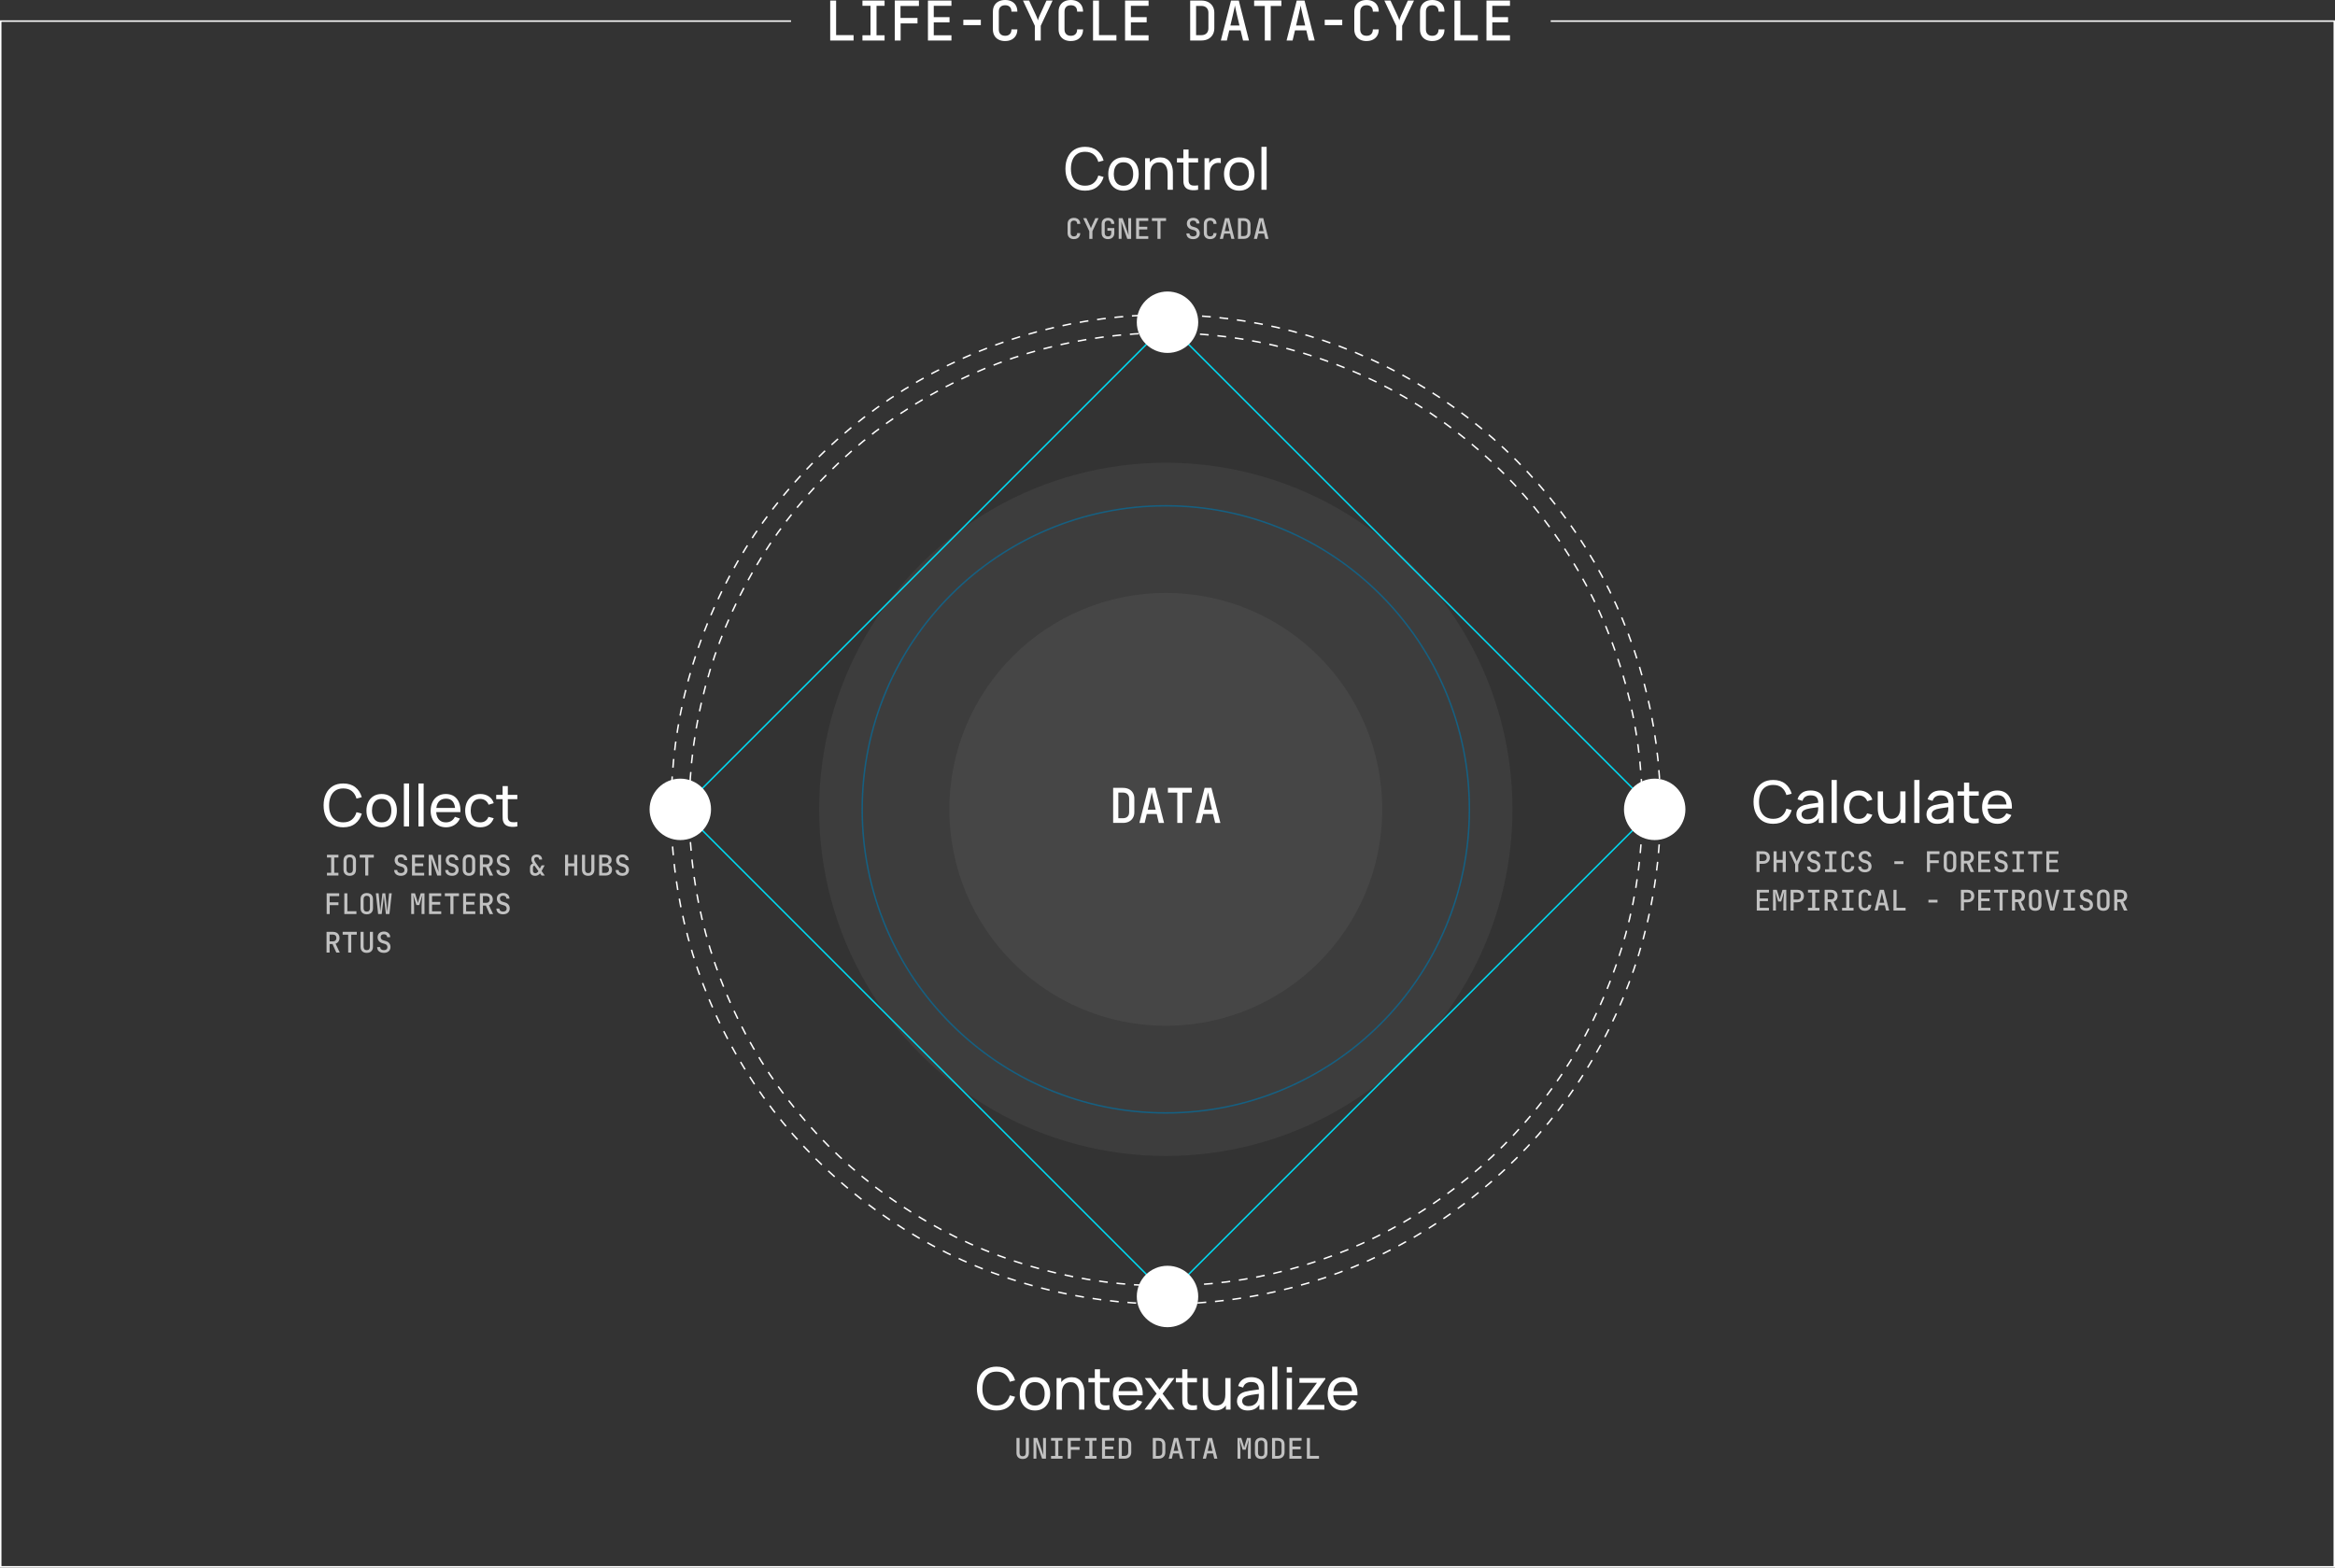 <?xml version="1.0" encoding="UTF-8"?>
<svg id="Layer_2" data-name="Layer 2" xmlns="http://www.w3.org/2000/svg" viewBox="0 0 1597.91 1072.85">
  <rect x="0" y="0" width="1597.91" height="1072.85" fill="#333333" stroke="none"/>
  <defs>
    <style>
      .cls-1 {
        stroke-dasharray: 6;
      }

      .cls-1, .cls-2 {
        fill: none;
        stroke: #fff;
        stroke-miterlimit: 10;
      }

      .cls-3 {
        fill: #c1c1c1;
      }

      .cls-4 {
        opacity: .05;
      }

      .cls-4, .cls-5 {
        fill: #fff;
      }

      .cls-6 {
        fill: #156082;
      }

      .cls-7 {
        fill: #00daf2;
      }
    </style>
  </defs>
  <g id="Layer_3" data-name="Layer 3">
    <g>
      <g>
        <circle class="cls-1" cx="797.79" cy="553.93" r="338.52"/>
        <circle class="cls-1" cx="797.79" cy="553.93" r="326.09"/>
        <circle class="cls-4" cx="797.79" cy="553.93" r="237.24"/>
        <circle class="cls-4" cx="797.79" cy="553.93" r="148.1"/>
        <path class="cls-6" d="M797.79,346.67c27.98,0,55.12,5.48,80.67,16.29,24.68,10.44,46.85,25.38,65.88,44.42s33.98,41.2,44.42,65.88c10.81,25.55,16.29,52.69,16.29,80.67s-5.48,55.12-16.29,80.67c-10.44,24.68-25.38,46.85-44.42,65.88-19.03,19.03-41.2,33.98-65.88,44.42-25.55,10.81-52.69,16.29-80.67,16.29s-55.12-5.48-80.67-16.29c-24.68-10.44-46.85-25.38-65.88-44.42-19.03-19.03-33.98-41.2-44.42-65.88-10.81-25.55-16.29-52.69-16.29-80.67s5.48-55.12,16.29-80.67c10.44-24.68,25.38-46.85,44.42-65.88,19.03-19.03,41.2-33.98,65.88-44.42,25.55-10.81,52.69-16.29,80.67-16.29M797.79,345.67c-115.02,0-208.26,93.24-208.26,208.26s93.24,208.26,208.26,208.26,208.26-93.24,208.26-208.26-93.24-208.26-208.26-208.26h0Z"/>
        <path class="cls-7" d="M798.96,221.94l331.99,331.99-331.99,331.99-331.99-331.99,331.99-331.99M798.96,220.53l-333.4,333.4,333.4,333.4,333.4-333.4-333.4-333.4h0Z"/>
        <g>
          <path class="cls-5" d="M761.76,563.22v-24h6.71c1.58,0,2.95.3,4.11.9,1.16.6,2.07,1.45,2.71,2.55s.97,2.39.97,3.88v9.3c0,1.47-.32,2.76-.97,3.88s-1.55,1.98-2.71,2.58-2.53.9-4.11.9h-6.71ZM765.31,560h3.16c1.31,0,2.35-.37,3.11-1.1.76-.73,1.13-1.75,1.13-3.04v-9.3c0-1.27-.38-2.27-1.13-3.01s-1.79-1.1-3.11-1.1h-3.16v17.55Z"/>
          <path class="cls-5" d="M779.71,563.22l6.11-24h4.67l6.12,24h-3.58l-1.45-6.08h-6.8l-1.45,6.08h-3.62ZM785.43,554.21h5.46l-1.64-6.94c-.29-1.23-.52-2.29-.71-3.21-.19-.91-.31-1.53-.38-1.86-.06.33-.19.95-.36,1.86-.18.91-.42,1.97-.72,3.17l-1.64,6.97Z"/>
          <path class="cls-5" d="M805.65,563.22v-20.74h-6.41v-3.29h16.37v3.29h-6.41v20.74h-3.55Z"/>
          <path class="cls-5" d="M818.24,563.22l6.12-24h4.67l6.12,24h-3.58l-1.45-6.08h-6.8l-1.45,6.08h-3.62ZM823.96,554.21h5.46l-1.64-6.94c-.29-1.23-.52-2.29-.71-3.21-.19-.91-.31-1.53-.38-1.86-.07.33-.19.95-.36,1.86-.18.91-.42,1.97-.72,3.17l-1.64,6.97Z"/>
        </g>
        <g>
          <path class="cls-5" d="M234.89,566.22c-2.87,0-5.3-.63-7.3-1.9s-3.52-3.03-4.57-5.28c-1.05-2.25-1.57-4.86-1.57-7.82s.52-5.57,1.57-7.82,2.57-4.01,4.57-5.28c2-1.27,4.43-1.9,7.3-1.9,3.33,0,6.08.85,8.23,2.54s3.64,3.97,4.45,6.84l-3.62.96c-.59-2.15-1.63-3.84-3.14-5.08s-3.48-1.86-5.92-1.86c-2.15,0-3.93.49-5.36,1.46-1.43.97-2.5,2.33-3.22,4.07-.72,1.74-1.09,3.76-1.1,6.07-.01,2.29.34,4.31,1.06,6.05.72,1.74,1.8,3.1,3.24,4.08,1.44.98,3.23,1.47,5.38,1.47,2.44,0,4.41-.62,5.92-1.87,1.51-1.25,2.55-2.94,3.14-5.07l3.62.96c-.81,2.85-2.3,5.13-4.45,6.83-2.15,1.7-4.9,2.55-8.23,2.55Z"/>
          <path class="cls-5" d="M261.17,566.22c-2.15,0-4-.49-5.55-1.46-1.55-.97-2.75-2.32-3.59-4.04-.84-1.72-1.26-3.69-1.26-5.92s.43-4.25,1.28-5.96c.85-1.71,2.06-3.04,3.62-3.99s3.39-1.43,5.5-1.43,4.02.48,5.58,1.45c1.56.97,2.76,2.31,3.59,4.02.83,1.71,1.25,3.68,1.25,5.91s-.42,4.24-1.26,5.95c-.84,1.71-2.04,3.05-3.6,4.02-1.56.97-3.41,1.45-5.56,1.45ZM261.17,562.84c2.24,0,3.91-.75,5-2.24,1.09-1.49,1.64-3.43,1.64-5.8s-.55-4.38-1.66-5.83c-1.11-1.45-2.77-2.17-4.98-2.17-1.51,0-2.75.34-3.72,1.02-.97.68-1.7,1.62-2.18,2.82-.48,1.2-.72,2.59-.72,4.16,0,2.43.56,4.37,1.68,5.84,1.12,1.47,2.77,2.2,4.94,2.2Z"/>
          <path class="cls-5" d="M276.39,565.62v-29.4h3.56v29.4h-3.56Z"/>
          <path class="cls-5" d="M286.35,565.62v-29.4h3.56v29.4h-3.56Z"/>
          <path class="cls-5" d="M305.27,566.22c-2.12,0-3.97-.47-5.55-1.41-1.58-.94-2.81-2.25-3.69-3.94-.88-1.69-1.32-3.66-1.32-5.91s.43-4.4,1.3-6.13c.87-1.73,2.08-3.06,3.63-4,1.55-.94,3.38-1.41,5.47-1.41s4.02.5,5.55,1.5,2.67,2.43,3.44,4.28c.77,1.85,1.1,4.06.99,6.62h-3.6v-1.28c-.04-2.65-.58-4.64-1.62-5.95-1.04-1.31-2.59-1.97-4.64-1.97-2.2,0-3.87.71-5.02,2.12s-1.72,3.44-1.72,6.08.57,4.52,1.72,5.92c1.15,1.4,2.78,2.1,4.9,2.1,1.43,0,2.67-.33,3.72-.98,1.05-.65,1.88-1.59,2.48-2.82l3.42,1.18c-.84,1.91-2.1,3.38-3.79,4.43s-3.58,1.57-5.67,1.57ZM297.29,555.82v-2.86h15.96v2.86h-15.96Z"/>
          <path class="cls-5" d="M328.63,566.22c-2.19,0-4.04-.49-5.57-1.47-1.53-.98-2.69-2.33-3.49-4.05s-1.21-3.68-1.24-5.88c.03-2.25.45-4.24,1.27-5.95.82-1.71,2-3.05,3.53-4.01,1.53-.96,3.38-1.44,5.54-1.44,2.28,0,4.24.56,5.89,1.68s2.75,2.65,3.31,4.6l-3.52,1.06c-.45-1.25-1.19-2.23-2.21-2.92-1.02-.69-2.19-1.04-3.51-1.04-1.48,0-2.7.34-3.66,1.03-.96.69-1.67,1.63-2.14,2.84-.47,1.21-.71,2.59-.72,4.15.03,2.4.58,4.34,1.67,5.81,1.09,1.47,2.7,2.21,4.85,2.21,1.41,0,2.59-.32,3.52-.97.93-.65,1.64-1.58,2.12-2.81l3.6.94c-.75,2.01-1.91,3.55-3.5,4.62s-3.5,1.6-5.74,1.6Z"/>
          <path class="cls-5" d="M339.57,546.96v-2.94h14.46v2.94h-14.46ZM354.03,565.62c-1.28.25-2.54.36-3.79.31-1.25-.05-2.36-.3-3.33-.76-.97-.46-1.71-1.18-2.22-2.15-.43-.85-.66-1.72-.69-2.59s-.05-1.86-.05-2.97v-19.44h3.56v19.28c0,.88,0,1.63.03,2.26.02.63.16,1.17.41,1.62.48.85,1.24,1.35,2.29,1.5,1.05.15,2.31.11,3.79-.12v3.06Z"/>
        </g>
        <g>
          <path class="cls-3" d="M223.75,599.22v-1.87h2.86v-10.45h-2.86v-1.87h7.85v1.87h-2.86v10.45h2.86v1.87h-7.85Z"/>
          <path class="cls-3" d="M239.33,599.41c-.88,0-1.64-.17-2.28-.5-.64-.33-1.13-.81-1.48-1.44-.34-.63-.51-1.36-.51-2.21v-6.29c0-.86.17-1.59.51-2.22.34-.62.83-1.1,1.48-1.43.64-.33,1.4-.5,2.28-.5s1.64.17,2.28.5c.64.33,1.13.81,1.48,1.43.34.62.51,1.35.51,2.2v6.31c0,.84-.17,1.58-.51,2.21-.34.63-.83,1.11-1.48,1.44-.64.33-1.4.5-2.28.5ZM239.33,597.54c.71,0,1.25-.2,1.62-.59.37-.39.55-.96.55-1.68v-6.29c0-.74-.18-1.3-.55-1.69s-.91-.58-1.62-.58-1.24.19-1.61.58-.56.95-.56,1.69v6.29c0,.72.19,1.29.56,1.68.38.4.91.59,1.61.59Z"/>
          <path class="cls-3" d="M249.94,599.22v-12.26h-3.79v-1.94h9.67v1.94h-3.79v12.26h-2.1Z"/>
          <path class="cls-3" d="M274.36,599.41c-.96,0-1.78-.16-2.47-.48-.69-.32-1.22-.77-1.59-1.36-.38-.59-.56-1.29-.56-2.11h2.08c0,.65.23,1.16.68,1.53s1.08.55,1.88.55c.75,0,1.34-.18,1.77-.54.43-.36.64-.86.64-1.5,0-.53-.15-.99-.44-1.38-.29-.39-.71-.65-1.25-.8l-1.79-.52c-1.04-.3-1.84-.81-2.4-1.53s-.85-1.58-.85-2.57c0-.78.17-1.46.53-2.04.35-.58.85-1.04,1.5-1.36.65-.32,1.41-.49,2.29-.49,1.29,0,2.33.35,3.12,1.05.78.7,1.18,1.64,1.2,2.82h-2.1c0-.62-.2-1.11-.59-1.47-.39-.36-.95-.53-1.66-.53s-1.22.17-1.61.5-.58.79-.58,1.39c0,.53.15.99.44,1.38.29.39.71.66,1.25.82l1.81.54c1.04.29,1.83.79,2.39,1.52.56.73.84,1.59.84,2.6,0,.79-.19,1.49-.56,2.09-.38.6-.9,1.07-1.57,1.4-.67.33-1.46.5-2.37.5Z"/>
          <path class="cls-3" d="M281.95,599.22v-14.18h8.33v1.87h-6.28v4.02h5.6v1.85h-5.6v4.58h6.28v1.87h-8.33Z"/>
          <path class="cls-3" d="M293.36,599.22v-14.18h2.64l4.14,11.79c-.03-.38-.06-.82-.1-1.34-.04-.52-.07-1.05-.09-1.61-.02-.56-.03-1.06-.03-1.52v-7.32h1.94v14.18h-2.64l-4.12-11.79c.03.34.05.76.09,1.26.03.5.06,1.03.08,1.57s.03,1.05.03,1.51v7.44h-1.94Z"/>
          <path class="cls-3" d="M309.33,599.41c-.96,0-1.78-.16-2.47-.48-.69-.32-1.22-.77-1.59-1.36-.38-.59-.56-1.29-.56-2.11h2.08c0,.65.23,1.16.68,1.53s1.08.55,1.88.55c.75,0,1.34-.18,1.77-.54.43-.36.64-.86.64-1.5,0-.53-.15-.99-.44-1.38-.29-.39-.71-.65-1.25-.8l-1.79-.52c-1.04-.3-1.84-.81-2.4-1.53s-.85-1.58-.85-2.57c0-.78.17-1.46.53-2.04.35-.58.85-1.04,1.5-1.36.65-.32,1.41-.49,2.29-.49,1.29,0,2.33.35,3.12,1.05.78.7,1.18,1.64,1.2,2.82h-2.1c0-.62-.2-1.11-.59-1.47-.39-.36-.95-.53-1.66-.53s-1.22.17-1.61.5-.58.79-.58,1.39c0,.53.15.99.44,1.38.29.39.71.66,1.25.82l1.81.54c1.04.29,1.83.79,2.39,1.52.56.73.84,1.59.84,2.6,0,.79-.19,1.49-.56,2.09-.38.6-.9,1.07-1.57,1.4-.67.33-1.46.5-2.37.5Z"/>
          <path class="cls-3" d="M320.93,599.41c-.88,0-1.64-.17-2.28-.5-.64-.33-1.13-.81-1.48-1.44-.34-.63-.51-1.36-.51-2.21v-6.29c0-.86.17-1.59.51-2.22.34-.62.83-1.1,1.48-1.43.64-.33,1.4-.5,2.28-.5s1.64.17,2.28.5c.64.33,1.13.81,1.48,1.43.34.62.51,1.35.51,2.2v6.31c0,.84-.17,1.58-.51,2.21-.34.63-.83,1.11-1.48,1.44-.64.33-1.4.5-2.28.5ZM320.93,597.54c.71,0,1.25-.2,1.62-.59.37-.39.55-.96.55-1.68v-6.29c0-.74-.18-1.3-.55-1.69s-.91-.58-1.62-.58-1.24.19-1.61.58-.56.95-.56,1.69v6.29c0,.72.19,1.29.56,1.68.38.4.91.59,1.61.59Z"/>
          <path class="cls-3" d="M328.39,599.22v-14.18h4.45c.89,0,1.67.17,2.33.51.66.34,1.17.83,1.54,1.45.37.62.55,1.35.55,2.2,0,.95-.24,1.77-.73,2.46-.49.69-1.14,1.18-1.97,1.47l2.89,6.1h-2.39l-2.58-5.83h-2v5.83h-2.1ZM330.49,591.54h2.35c.7,0,1.26-.21,1.67-.63s.62-.98.62-1.68-.21-1.29-.62-1.71c-.41-.41-.97-.62-1.67-.62h-2.35v4.64Z"/>
          <path class="cls-3" d="M344.3,599.41c-.96,0-1.78-.16-2.47-.48-.69-.32-1.22-.77-1.59-1.36-.38-.59-.56-1.29-.56-2.11h2.08c0,.65.23,1.16.68,1.53s1.08.55,1.88.55c.75,0,1.34-.18,1.77-.54.43-.36.64-.86.64-1.5,0-.53-.15-.99-.44-1.38-.29-.39-.71-.65-1.25-.8l-1.79-.52c-1.04-.3-1.84-.81-2.4-1.53s-.85-1.58-.85-2.57c0-.78.17-1.46.53-2.04.35-.58.85-1.04,1.5-1.36.65-.32,1.41-.49,2.29-.49,1.29,0,2.33.35,3.12,1.05.78.7,1.18,1.64,1.2,2.82h-2.1c0-.62-.2-1.11-.59-1.47-.39-.36-.95-.53-1.66-.53s-1.22.17-1.61.5-.58.79-.58,1.39c0,.53.15.99.44,1.38.29.39.71.66,1.25.82l1.81.54c1.04.29,1.83.79,2.39,1.52.56.73.84,1.59.84,2.6,0,.79-.19,1.49-.56,2.09-.38.6-.9,1.07-1.57,1.4-.67.33-1.46.5-2.37.5Z"/>
          <path class="cls-3" d="M366.22,599.41c-1.11,0-1.98-.3-2.6-.91-.62-.61-.93-1.45-.93-2.53v-2.12c0-.78.2-1.42.59-1.93.39-.51.96-.85,1.68-1.02l-.19.17c-.4-.54-.7-1.07-.89-1.56-.19-.5-.29-.99-.29-1.49,0-.63.15-1.19.45-1.67.3-.48.72-.85,1.26-1.12s1.18-.4,1.9-.4c.76,0,1.43.14,1.99.43.56.28,1,.68,1.31,1.18.31.5.47,1.11.47,1.83h-2.02c0-.35-.07-.65-.21-.9-.14-.25-.34-.44-.6-.57-.26-.13-.57-.19-.93-.19-.32,0-.61.06-.87.18-.25.12-.44.3-.57.52-.13.23-.19.5-.19.83s.07.65.22,1.03c.15.38.35.75.61,1.11l3.01,4.2,1.22-2.25h2.1l-2.14,3.91,2.21,3.09h-2.18l-1.07-1.48c-.93,1.11-2.05,1.67-3.34,1.67ZM366.37,597.62c.4,0,.79-.12,1.16-.37s.68-.59.94-1.03l-2.76-3.83c-.34.08-.59.24-.75.5-.16.25-.24.57-.24.96v2.12c0,.52.15.92.44,1.21s.7.44,1.21.44Z"/>
          <path class="cls-3" d="M386.69,599.22v-14.18h2.1v5.87h4.16v-5.87h2.1v14.18h-2.1v-6.37h-4.16v6.37h-2.1Z"/>
          <path class="cls-3" d="M402.53,599.41c-1.36,0-2.41-.37-3.15-1.12-.74-.74-1.11-1.76-1.11-3.04v-10.22h2.1v10.22c0,.71.18,1.28.53,1.69.36.41.9.62,1.62.62s1.25-.21,1.61-.62c.36-.42.54-.98.54-1.69v-10.22h2.1v10.22c0,1.28-.37,2.3-1.11,3.04-.74.75-1.79,1.12-3.15,1.12Z"/>
          <path class="cls-3" d="M410.01,599.22v-14.18h4.18c1.35,0,2.4.32,3.17.97.76.65,1.15,1.54,1.15,2.68,0,.65-.14,1.21-.42,1.68-.28.47-.66.84-1.16,1.1-.49.26-1.07.39-1.73.39v-.19c.71-.01,1.34.12,1.88.4s.97.69,1.28,1.23.47,1.19.47,1.94c0,.8-.18,1.51-.53,2.11-.36.6-.86,1.07-1.51,1.39-.65.32-1.43.49-2.32.49h-4.45ZM412.05,590.98h2.12c.7,0,1.25-.19,1.65-.56.4-.38.6-.88.6-1.52s-.2-1.14-.6-1.51c-.4-.37-.95-.55-1.63-.55h-2.14v4.14ZM412.05,597.41h2.23c.75,0,1.35-.2,1.79-.6.44-.4.66-.96.66-1.67s-.22-1.31-.66-1.75-1.04-.66-1.79-.66h-2.23v4.68Z"/>
          <path class="cls-3" d="M425.9,599.41c-.96,0-1.78-.16-2.47-.48-.69-.32-1.22-.77-1.59-1.36-.38-.59-.56-1.29-.56-2.11h2.08c0,.65.23,1.16.68,1.53s1.08.55,1.88.55c.75,0,1.34-.18,1.77-.54.43-.36.64-.86.64-1.5,0-.53-.15-.99-.44-1.38-.29-.39-.71-.65-1.25-.8l-1.79-.52c-1.04-.3-1.84-.81-2.4-1.53s-.85-1.58-.85-2.57c0-.78.17-1.46.53-2.04.35-.58.85-1.04,1.5-1.36.65-.32,1.41-.49,2.29-.49,1.29,0,2.33.35,3.12,1.05.78.7,1.18,1.64,1.2,2.82h-2.1c0-.62-.2-1.11-.59-1.47-.39-.36-.95-.53-1.66-.53s-1.22.17-1.61.5-.58.79-.58,1.39c0,.53.15.99.44,1.38.29.39.71.66,1.25.82l1.81.54c1.04.29,1.83.79,2.39,1.52.56.73.84,1.59.84,2.6,0,.79-.19,1.49-.56,2.09-.38.6-.9,1.07-1.57,1.4-.67.33-1.46.5-2.37.5Z"/>
          <path class="cls-3" d="M223.55,625.58v-14.2h8.57v1.94h-6.53v4.24h6.02v1.94h-5.98v6.08h-2.08Z"/>
          <path class="cls-3" d="M235.62,625.58v-14.18h2.1v12.26h6.2v1.92h-8.3Z"/>
          <path class="cls-3" d="M250.99,625.78c-.88,0-1.64-.17-2.28-.5-.64-.33-1.13-.81-1.48-1.44-.34-.63-.51-1.36-.51-2.21v-6.29c0-.85.17-1.59.51-2.21.34-.62.83-1.1,1.48-1.43.64-.33,1.4-.5,2.28-.5s1.64.17,2.28.5c.64.33,1.13.81,1.48,1.43.34.62.51,1.35.51,2.2v6.31c0,.84-.17,1.58-.51,2.21-.34.63-.83,1.11-1.48,1.44-.64.33-1.4.5-2.28.5ZM250.99,623.91c.71,0,1.25-.2,1.62-.59.37-.39.55-.96.55-1.68v-6.29c0-.74-.18-1.3-.55-1.69s-.91-.58-1.62-.58-1.24.19-1.61.58-.56.95-.56,1.69v6.29c0,.73.19,1.29.56,1.68.38.4.91.59,1.61.59Z"/>
          <path class="cls-3" d="M258.76,625.58l-1.54-14.18h1.88l.95,10.18c.03.26.05.54.07.86.02.31.04.62.06.91s.03.56.03.78c.03-.22.05-.48.08-.78s.05-.6.09-.91c.03-.31.07-.6.11-.86l1.22-10.18h1.94l1.15,10.18c.03.26.05.54.09.86.03.31.07.62.11.91s.06.56.08.78c.01-.22.03-.48.05-.78s.04-.6.07-.91c.03-.31.05-.6.08-.86l.97-10.18h1.83l-1.59,14.18h-2.43l-1.15-10.32c-.03-.27-.05-.56-.08-.86-.03-.3-.05-.6-.08-.89-.03-.29-.05-.53-.08-.73-.01.19-.03.44-.06.73-.03.29-.05.59-.08.89-.03.3-.06.59-.1.86l-1.22,10.32h-2.45Z"/>
          <path class="cls-3" d="M281.41,625.58v-14.18h2.58l1.42,4.55c.14.43.27.84.37,1.23.1.4.18.69.21.88.05-.19.13-.49.22-.88.1-.39.21-.81.34-1.23l1.36-4.55h2.58v14.18h-1.98v-4.78c0-.61.02-1.29.05-2.03.03-.75.08-1.5.15-2.25.06-.76.13-1.48.19-2.18.06-.69.12-1.3.17-1.82l-2.1,6.9h-2.02l-2.14-6.9c.07.51.13,1.09.19,1.76.07.67.12,1.38.17,2.13.05.75.1,1.51.14,2.26.04.76.06,1.47.06,2.13v4.78h-1.98Z"/>
          <path class="cls-3" d="M293.61,625.58v-14.18h8.33v1.87h-6.28v4.02h5.6v1.85h-5.6v4.58h6.28v1.87h-8.33Z"/>
          <path class="cls-3" d="M308.22,625.58v-12.26h-3.79v-1.94h9.67v1.94h-3.79v12.26h-2.1Z"/>
          <path class="cls-3" d="M316.93,625.58v-14.18h8.33v1.87h-6.28v4.02h5.6v1.85h-5.6v4.58h6.28v1.87h-8.33Z"/>
          <path class="cls-3" d="M328.39,625.58v-14.18h4.45c.89,0,1.67.17,2.33.52.66.34,1.17.83,1.54,1.45.37.62.55,1.35.55,2.2,0,.95-.24,1.76-.73,2.46-.49.69-1.14,1.18-1.97,1.47l2.89,6.1h-2.39l-2.58-5.83h-2v5.83h-2.1ZM330.49,617.91h2.35c.7,0,1.26-.21,1.67-.63s.62-.98.62-1.68-.21-1.29-.62-1.71c-.41-.41-.97-.62-1.67-.62h-2.35v4.64Z"/>
          <path class="cls-3" d="M344.3,625.78c-.96,0-1.78-.16-2.47-.48-.69-.32-1.22-.77-1.59-1.36-.38-.59-.56-1.29-.56-2.11h2.08c0,.65.23,1.16.68,1.53s1.08.55,1.88.55c.75,0,1.34-.18,1.77-.54.43-.36.64-.86.64-1.5,0-.53-.15-.99-.44-1.38-.29-.39-.71-.65-1.25-.8l-1.79-.53c-1.04-.3-1.84-.81-2.4-1.52-.56-.72-.85-1.58-.85-2.58,0-.78.17-1.46.53-2.04.35-.58.85-1.04,1.5-1.36.65-.32,1.41-.49,2.29-.49,1.29,0,2.33.35,3.12,1.05.78.7,1.18,1.64,1.2,2.82h-2.1c0-.62-.2-1.11-.59-1.47-.39-.36-.95-.54-1.66-.54s-1.22.17-1.61.5-.58.79-.58,1.39c0,.53.15.99.44,1.38.29.39.71.66,1.25.82l1.81.54c1.04.29,1.83.79,2.39,1.52.56.73.84,1.59.84,2.6,0,.79-.19,1.49-.56,2.09-.38.6-.9,1.07-1.57,1.4-.67.33-1.46.5-2.37.5Z"/>
          <path class="cls-3" d="M223.47,651.95v-14.18h4.45c.89,0,1.67.17,2.33.51.66.34,1.17.83,1.54,1.45.37.62.55,1.35.55,2.2,0,.95-.24,1.77-.73,2.46-.49.69-1.14,1.18-1.97,1.47l2.89,6.1h-2.39l-2.58-5.83h-2v5.83h-2.1ZM225.57,644.28h2.35c.7,0,1.26-.21,1.67-.63s.62-.98.62-1.68-.21-1.29-.62-1.71c-.41-.41-.97-.62-1.67-.62h-2.35v4.64Z"/>
          <path class="cls-3" d="M238.28,651.95v-12.26h-3.79v-1.94h9.67v1.94h-3.79v12.26h-2.1Z"/>
          <path class="cls-3" d="M250.99,652.15c-1.36,0-2.41-.37-3.15-1.12-.74-.74-1.11-1.76-1.11-3.04v-10.22h2.1v10.22c0,.71.18,1.28.53,1.69.36.41.9.62,1.62.62s1.25-.21,1.61-.62c.36-.42.54-.98.54-1.69v-10.22h2.1v10.22c0,1.28-.37,2.3-1.11,3.04-.74.75-1.79,1.12-3.15,1.12Z"/>
          <path class="cls-3" d="M262.7,652.15c-.96,0-1.78-.16-2.47-.48-.69-.32-1.22-.77-1.59-1.36-.38-.59-.56-1.29-.56-2.11h2.08c0,.65.23,1.16.68,1.53s1.08.55,1.88.55c.75,0,1.34-.18,1.77-.54.43-.36.64-.86.64-1.5,0-.53-.15-.99-.44-1.38-.29-.39-.71-.65-1.25-.8l-1.79-.52c-1.04-.3-1.84-.81-2.4-1.53s-.85-1.58-.85-2.57c0-.78.17-1.46.53-2.04.35-.58.85-1.04,1.5-1.36.65-.32,1.41-.49,2.29-.49,1.29,0,2.33.35,3.12,1.05.78.7,1.18,1.64,1.2,2.82h-2.1c0-.62-.2-1.11-.59-1.47-.39-.36-.95-.53-1.66-.53s-1.22.17-1.61.5-.58.79-.58,1.39c0,.53.15.99.44,1.38.29.39.71.66,1.25.82l1.81.54c1.04.29,1.83.79,2.39,1.52.56.73.84,1.59.84,2.6,0,.79-.19,1.49-.56,2.09-.38.6-.9,1.07-1.57,1.4-.67.33-1.46.5-2.37.5Z"/>
        </g>
        <g>
          <path class="cls-5" d="M1213.43,563.82c-2.87,0-5.3-.63-7.3-1.9s-3.52-3.03-4.57-5.28c-1.05-2.25-1.57-4.86-1.57-7.82s.52-5.57,1.57-7.82,2.57-4.01,4.57-5.28c2-1.27,4.43-1.9,7.3-1.9,3.33,0,6.08.85,8.23,2.54,2.15,1.69,3.64,3.97,4.45,6.84l-3.62.96c-.59-2.15-1.63-3.84-3.14-5.08-1.51-1.24-3.48-1.86-5.92-1.86-2.15,0-3.93.49-5.36,1.46-1.43.97-2.5,2.33-3.22,4.07-.72,1.74-1.09,3.76-1.1,6.07-.01,2.29.34,4.31,1.06,6.05s1.8,3.1,3.24,4.08c1.44.98,3.23,1.47,5.38,1.47,2.44,0,4.41-.62,5.92-1.87,1.51-1.25,2.55-2.94,3.14-5.07l3.62.96c-.81,2.85-2.3,5.13-4.45,6.83-2.15,1.7-4.9,2.55-8.23,2.55Z"/>
          <path class="cls-5" d="M1236.65,563.82c-1.61,0-2.96-.3-4.05-.89-1.09-.59-1.91-1.38-2.46-2.35s-.83-2.04-.83-3.2.22-2.12.65-2.95c.43-.83,1.04-1.53,1.83-2.08.79-.55,1.73-.99,2.82-1.31,1.03-.28,2.18-.52,3.45-.73,1.27-.21,2.56-.4,3.87-.57,1.31-.17,2.53-.34,3.66-.5l-1.28.74c.04-1.92-.34-3.34-1.15-4.26s-2.2-1.38-4.17-1.38c-1.31,0-2.45.3-3.43.89-.98.59-1.67,1.56-2.07,2.89l-3.38-1.02c.52-1.89,1.53-3.38,3.02-4.46,1.49-1.08,3.46-1.62,5.9-1.62,1.96,0,3.64.35,5.05,1.05,1.41.7,2.42,1.76,3.03,3.17.31.67.5,1.39.58,2.17.08.78.12,1.6.12,2.45v13.36h-3.16v-5.18l.74.48c-.81,1.75-1.95,3.07-3.41,3.96-1.46.89-3.24,1.34-5.33,1.34ZM1237.19,560.84c1.28,0,2.39-.23,3.33-.69.94-.46,1.7-1.07,2.27-1.82.57-.75.95-1.58,1.12-2.47.2-.67.31-1.41.33-2.23s.03-1.45.03-1.89l1.24.54c-1.16.16-2.3.31-3.42.46-1.12.15-2.18.3-3.18.47s-1.9.36-2.7.59c-.59.19-1.14.43-1.65.72-.51.29-.93.67-1.24,1.13s-.47,1.03-.47,1.71c0,.59.15,1.15.45,1.68.3.53.77.97,1.4,1.3.63.33,1.46.5,2.49.5Z"/>
          <path class="cls-5" d="M1253.41,563.22v-29.4h3.56v29.4h-3.56Z"/>
          <path class="cls-5" d="M1272.07,563.82c-2.19,0-4.04-.49-5.57-1.47-1.53-.98-2.69-2.33-3.49-4.05-.8-1.72-1.21-3.68-1.24-5.88.03-2.25.45-4.24,1.27-5.95.82-1.71,2-3.05,3.53-4.01s3.38-1.44,5.54-1.44c2.28,0,4.24.56,5.89,1.68s2.75,2.65,3.31,4.6l-3.52,1.06c-.45-1.25-1.19-2.23-2.21-2.92s-2.19-1.04-3.51-1.04c-1.48,0-2.7.34-3.66,1.03-.96.69-1.67,1.63-2.14,2.84-.47,1.21-.71,2.59-.72,4.15.03,2.4.58,4.34,1.67,5.81,1.09,1.47,2.7,2.21,4.85,2.21,1.41,0,2.59-.32,3.52-.97.93-.65,1.64-1.58,2.12-2.81l3.6.94c-.75,2.01-1.91,3.55-3.5,4.62-1.59,1.07-3.5,1.6-5.74,1.6Z"/>
          <path class="cls-5" d="M1293.61,563.78c-1.39,0-2.58-.22-3.57-.66-.99-.44-1.82-1.03-2.47-1.76-.65-.73-1.17-1.55-1.54-2.44s-.64-1.81-.79-2.74c-.15-.93-.23-1.81-.23-2.62v-11.94h3.6v10.82c0,1.01.09,1.99.28,2.94.19.95.5,1.8.95,2.56.45.76,1.05,1.36,1.8,1.8.75.44,1.7.66,2.83.66.89,0,1.71-.15,2.44-.46.73-.31,1.36-.76,1.88-1.37.52-.61.92-1.38,1.2-2.31.28-.93.42-2.02.42-3.26l2.34.72c0,2.08-.38,3.87-1.13,5.38-.75,1.51-1.81,2.66-3.18,3.47s-2.98,1.21-4.83,1.21ZM1300.81,563.22v-5.78h-.4v-15.82h3.58v21.6h-3.18Z"/>
          <path class="cls-5" d="M1309.99,563.22v-29.4h3.56v29.4h-3.56Z"/>
          <path class="cls-5" d="M1325.69,563.82c-1.62,0-2.96-.3-4.05-.89-1.09-.59-1.91-1.38-2.46-2.35-.55-.97-.83-2.04-.83-3.2s.22-2.12.65-2.95c.43-.83,1.04-1.53,1.83-2.08.79-.55,1.73-.99,2.82-1.31,1.03-.28,2.18-.52,3.45-.73,1.27-.21,2.56-.4,3.87-.57,1.31-.17,2.53-.34,3.66-.5l-1.28.74c.04-1.92-.34-3.34-1.15-4.26s-2.2-1.38-4.17-1.38c-1.31,0-2.45.3-3.43.89-.98.59-1.67,1.56-2.07,2.89l-3.38-1.02c.52-1.89,1.53-3.38,3.02-4.46,1.49-1.08,3.46-1.62,5.9-1.62,1.96,0,3.64.35,5.05,1.05,1.41.7,2.42,1.76,3.03,3.17.31.67.5,1.39.58,2.17s.12,1.6.12,2.45v13.36h-3.16v-5.18l.74.48c-.81,1.75-1.95,3.07-3.41,3.96-1.46.89-3.24,1.34-5.33,1.34ZM1326.23,560.84c1.28,0,2.39-.23,3.33-.69s1.7-1.07,2.27-1.82c.57-.75.95-1.58,1.12-2.47.2-.67.31-1.41.33-2.23.02-.82.03-1.45.03-1.89l1.24.54c-1.16.16-2.3.31-3.42.46-1.12.15-2.18.3-3.18.47s-1.9.36-2.7.59c-.59.19-1.14.43-1.65.72-.51.29-.93.67-1.24,1.13-.31.46-.47,1.03-.47,1.71,0,.59.15,1.15.45,1.68.3.53.77.97,1.4,1.3.63.33,1.46.5,2.49.5Z"/>
          <path class="cls-5" d="M1339.65,544.56v-2.94h14.46v2.94h-14.46ZM1354.11,563.22c-1.28.25-2.54.36-3.79.31-1.25-.05-2.36-.3-3.33-.76s-1.71-1.18-2.22-2.15c-.43-.85-.66-1.72-.69-2.59s-.05-1.86-.05-2.97v-19.44h3.56v19.28c0,.88,0,1.63.03,2.26.02.63.16,1.17.41,1.62.48.85,1.24,1.35,2.29,1.5s2.31.11,3.79-.12v3.06Z"/>
          <path class="cls-5" d="M1366.97,563.82c-2.12,0-3.97-.47-5.55-1.41-1.58-.94-2.81-2.25-3.69-3.94-.88-1.69-1.32-3.66-1.32-5.91s.43-4.4,1.3-6.13c.87-1.73,2.08-3.06,3.63-4,1.55-.94,3.38-1.41,5.47-1.41s4.02.5,5.55,1.5c1.53,1,2.67,2.43,3.44,4.28.77,1.85,1.1,4.06.99,6.62h-3.6v-1.28c-.04-2.65-.58-4.64-1.62-5.95-1.04-1.31-2.59-1.97-4.64-1.97-2.2,0-3.88.71-5.02,2.12s-1.72,3.44-1.72,6.08.57,4.52,1.72,5.92c1.15,1.4,2.78,2.1,4.9,2.1,1.43,0,2.67-.33,3.72-.98s1.88-1.59,2.48-2.82l3.42,1.18c-.84,1.91-2.1,3.38-3.79,4.43-1.69,1.05-3.58,1.57-5.67,1.57ZM1358.99,553.42v-2.86h15.96v2.86h-15.96Z"/>
        </g>
        <g>
          <path class="cls-3" d="M1202.02,596.81v-14.18h4.64c.92,0,1.72.17,2.4.52s1.21.84,1.57,1.49c.37.64.55,1.4.55,2.26s-.19,1.61-.56,2.25c-.38.65-.9,1.15-1.57,1.5-.67.35-1.47.53-2.39.53h-2.54v5.63h-2.1ZM1204.12,589.3h2.54c.73,0,1.3-.22,1.74-.65.43-.43.65-1.01.65-1.74s-.22-1.32-.65-1.75c-.44-.43-1.01-.64-1.74-.64h-2.54v4.78Z"/>
          <path class="cls-3" d="M1213.7,596.81v-14.18h2.1v5.87h4.16v-5.87h2.1v14.18h-2.1v-6.37h-4.16v6.37h-2.1Z"/>
          <path class="cls-3" d="M1228.48,596.81v-5.23l-4.21-8.96h2.18l2.51,5.36c.17.35.3.68.41.98.1.3.18.54.21.71.03-.17.09-.41.21-.71.11-.3.24-.63.4-.98l2.45-5.36h2.18l-4.21,8.96v5.23h-2.1Z"/>
          <path class="cls-3" d="M1241.25,597.01c-.96,0-1.78-.16-2.47-.48-.69-.32-1.22-.77-1.59-1.36-.38-.59-.56-1.29-.56-2.11h2.08c0,.65.23,1.16.68,1.53s1.08.55,1.88.55c.75,0,1.34-.18,1.77-.54.43-.36.64-.86.64-1.5,0-.53-.14-.99-.44-1.38-.29-.39-.71-.65-1.25-.8l-1.79-.52c-1.04-.3-1.84-.81-2.4-1.53-.56-.72-.85-1.58-.85-2.57,0-.78.18-1.46.53-2.04s.85-1.04,1.5-1.36c.65-.32,1.41-.49,2.29-.49,1.29,0,2.33.35,3.12,1.05.79.7,1.18,1.64,1.2,2.82h-2.1c0-.62-.2-1.11-.59-1.47-.39-.36-.95-.53-1.66-.53s-1.22.17-1.61.5-.58.79-.58,1.39c0,.53.14.99.44,1.38.29.39.71.66,1.25.82l1.81.54c1.04.29,1.83.79,2.39,1.52s.84,1.59.84,2.6c0,.79-.19,1.49-.56,2.09-.38.6-.9,1.07-1.57,1.4-.67.33-1.46.5-2.37.5Z"/>
          <path class="cls-3" d="M1248.92,596.81v-1.87h2.86v-10.45h-2.86v-1.87h7.85v1.87h-2.86v10.45h2.86v1.87h-7.85Z"/>
          <path class="cls-3" d="M1264.58,597.01c-.88,0-1.65-.17-2.3-.5-.65-.33-1.16-.81-1.52-1.44-.36-.63-.54-1.36-.54-2.21v-6.29c0-.86.18-1.59.54-2.22.36-.62.86-1.1,1.52-1.43.65-.33,1.42-.5,2.3-.5s1.64.17,2.29.5,1.15.81,1.51,1.43c.36.62.54,1.35.54,2.21h-2.1c0-.74-.19-1.3-.58-1.69s-.94-.58-1.65-.58-1.27.19-1.66.58c-.4.39-.59.95-.59,1.67v6.31c0,.72.2,1.29.59,1.68.39.4.95.59,1.66.59s1.26-.2,1.65-.59c.39-.39.58-.96.58-1.68h2.1c0,.84-.18,1.57-.54,2.2-.36.62-.86,1.1-1.51,1.44s-1.41.5-2.29.5Z"/>
          <path class="cls-3" d="M1276.22,597.01c-.96,0-1.78-.16-2.47-.48-.69-.32-1.22-.77-1.59-1.36-.38-.59-.56-1.29-.56-2.11h2.08c0,.65.23,1.16.68,1.53s1.08.55,1.88.55c.75,0,1.34-.18,1.77-.54.43-.36.64-.86.64-1.5,0-.53-.14-.99-.44-1.38-.29-.39-.71-.65-1.25-.8l-1.79-.52c-1.04-.3-1.84-.81-2.4-1.53-.56-.72-.85-1.58-.85-2.57,0-.78.18-1.46.53-2.04s.85-1.04,1.5-1.36c.65-.32,1.41-.49,2.29-.49,1.29,0,2.33.35,3.12,1.05.79.7,1.18,1.64,1.2,2.82h-2.1c0-.62-.2-1.11-.59-1.47-.39-.36-.95-.53-1.66-.53s-1.22.17-1.61.5-.58.79-.58,1.39c0,.53.14.99.44,1.38.29.39.71.66,1.25.82l1.81.54c1.04.29,1.83.79,2.39,1.52s.84,1.59.84,2.6c0,.79-.19,1.49-.56,2.09-.38.6-.9,1.07-1.57,1.4-.67.33-1.46.5-2.37.5Z"/>
          <path class="cls-3" d="M1296.36,591.36v-1.9h6.22v1.9h-6.22Z"/>
          <path class="cls-3" d="M1318.67,596.81v-14.2h8.57v1.94h-6.53v4.24h6.02v1.94h-5.98v6.08h-2.08Z"/>
          <path class="cls-3" d="M1334.45,597.01c-.88,0-1.64-.17-2.28-.5-.64-.33-1.13-.81-1.48-1.44-.34-.63-.52-1.36-.52-2.21v-6.29c0-.86.17-1.59.52-2.22.34-.62.83-1.1,1.48-1.43.64-.33,1.4-.5,2.28-.5s1.64.17,2.28.5c.64.33,1.13.81,1.48,1.43.34.62.52,1.35.52,2.2v6.31c0,.84-.17,1.58-.52,2.21-.34.63-.83,1.11-1.48,1.44-.64.33-1.4.5-2.28.5ZM1334.45,595.14c.71,0,1.25-.2,1.62-.59.37-.39.55-.96.55-1.68v-6.29c0-.74-.19-1.3-.55-1.69s-.91-.58-1.62-.58-1.24.19-1.61.58c-.38.39-.56.95-.56,1.69v6.29c0,.72.19,1.29.56,1.68.38.4.91.59,1.61.59Z"/>
          <path class="cls-3" d="M1341.9,596.81v-14.18h4.45c.89,0,1.67.17,2.33.51.66.34,1.18.83,1.54,1.45.37.62.55,1.35.55,2.2,0,.95-.24,1.77-.73,2.46-.48.69-1.14,1.18-1.97,1.47l2.89,6.1h-2.39l-2.58-5.83h-2v5.83h-2.1ZM1344,589.14h2.35c.7,0,1.26-.21,1.67-.63s.62-.98.62-1.68-.21-1.29-.62-1.71c-.41-.41-.97-.62-1.67-.62h-2.35v4.64Z"/>
          <path class="cls-3" d="M1353.76,596.81v-14.18h8.34v1.87h-6.28v4.02h5.6v1.85h-5.6v4.58h6.28v1.87h-8.34Z"/>
          <path class="cls-3" d="M1369.47,597.01c-.96,0-1.78-.16-2.47-.48-.69-.32-1.22-.77-1.59-1.36-.38-.59-.56-1.29-.56-2.11h2.08c0,.65.23,1.16.68,1.53s1.08.55,1.88.55c.75,0,1.34-.18,1.77-.54.43-.36.64-.86.64-1.5,0-.53-.15-.99-.44-1.38s-.71-.65-1.25-.8l-1.79-.52c-1.04-.3-1.84-.81-2.4-1.53-.56-.72-.85-1.58-.85-2.57,0-.78.17-1.46.53-2.04.35-.58.85-1.04,1.49-1.36.65-.32,1.41-.49,2.29-.49,1.29,0,2.34.35,3.12,1.05.78.7,1.18,1.64,1.2,2.82h-2.1c0-.62-.2-1.11-.59-1.47s-.95-.53-1.66-.53-1.22.17-1.61.5-.58.79-.58,1.39c0,.53.15.99.44,1.38s.71.66,1.25.82l1.81.54c1.04.29,1.83.79,2.39,1.52.56.73.84,1.59.84,2.6,0,.79-.19,1.49-.56,2.09-.38.6-.9,1.07-1.57,1.4s-1.46.5-2.37.5Z"/>
          <path class="cls-3" d="M1377.15,596.81v-1.87h2.86v-10.45h-2.86v-1.87h7.85v1.87h-2.86v10.45h2.86v1.87h-7.85Z"/>
          <path class="cls-3" d="M1391.68,596.81v-12.26h-3.79v-1.94h9.67v1.94h-3.79v12.26h-2.1Z"/>
          <path class="cls-3" d="M1400.39,596.81v-14.18h8.33v1.87h-6.28v4.02h5.6v1.85h-5.6v4.58h6.28v1.87h-8.33Z"/>
          <path class="cls-3" d="M1202.21,623.18v-14.18h8.34v1.87h-6.28v4.02h5.6v1.85h-5.6v4.58h6.28v1.87h-8.34Z"/>
          <path class="cls-3" d="M1213.33,623.18v-14.18h2.58l1.42,4.55c.14.43.27.84.37,1.23.1.4.18.69.21.88.05-.19.13-.49.22-.88.1-.39.21-.81.34-1.23l1.36-4.55h2.58v14.18h-1.98v-4.78c0-.61.02-1.29.05-2.03.03-.75.08-1.5.15-2.25.06-.76.13-1.48.19-2.18.06-.69.12-1.3.18-1.82l-2.1,6.9h-2.02l-2.14-6.9c.07.51.13,1.09.2,1.76s.12,1.38.17,2.13c.05.75.1,1.51.14,2.26s.06,1.47.06,2.13v4.78h-1.98Z"/>
          <path class="cls-3" d="M1225.33,623.18v-14.18h4.64c.92,0,1.72.17,2.4.52.68.35,1.21.85,1.57,1.49.37.64.55,1.4.55,2.26s-.19,1.61-.56,2.25c-.38.65-.9,1.15-1.57,1.5s-1.47.52-2.39.52h-2.54v5.63h-2.1ZM1227.43,615.66h2.54c.73,0,1.3-.22,1.74-.65.43-.43.65-1.01.65-1.74s-.22-1.32-.65-1.75c-.44-.43-1.01-.64-1.74-.64h-2.54v4.78Z"/>
          <path class="cls-3" d="M1237.26,623.18v-1.87h2.86v-10.45h-2.86v-1.87h7.85v1.87h-2.86v10.45h2.86v1.87h-7.85Z"/>
          <path class="cls-3" d="M1248.65,623.18v-14.18h4.45c.89,0,1.67.17,2.33.52.66.34,1.17.83,1.54,1.45.37.62.55,1.35.55,2.2,0,.95-.24,1.76-.73,2.46-.49.69-1.14,1.18-1.97,1.47l2.89,6.1h-2.39l-2.58-5.83h-2v5.83h-2.1ZM1250.75,615.51h2.35c.7,0,1.26-.21,1.67-.63s.62-.98.62-1.68-.21-1.29-.62-1.71c-.41-.41-.97-.62-1.67-.62h-2.35v4.64Z"/>
          <path class="cls-3" d="M1260.58,623.18v-1.87h2.86v-10.45h-2.86v-1.87h7.85v1.87h-2.86v10.45h2.86v1.87h-7.85Z"/>
          <path class="cls-3" d="M1276.24,623.38c-.88,0-1.65-.17-2.3-.5-.65-.33-1.16-.81-1.52-1.44-.36-.63-.53-1.36-.53-2.21v-6.29c0-.85.18-1.59.53-2.21s.86-1.1,1.52-1.43c.65-.33,1.42-.5,2.3-.5s1.64.17,2.29.51c.65.34,1.15.81,1.51,1.43.36.62.53,1.35.53,2.21h-2.1c0-.74-.2-1.3-.58-1.69s-.94-.58-1.65-.58-1.27.19-1.66.58c-.39.39-.59.95-.59,1.67v6.31c0,.73.2,1.29.59,1.68.4.4.95.59,1.66.59s1.26-.2,1.65-.59c.39-.39.58-.96.58-1.68h2.1c0,.84-.18,1.57-.53,2.2-.36.62-.86,1.1-1.51,1.44-.65.34-1.41.51-2.29.51Z"/>
          <path class="cls-3" d="M1282.82,623.18l3.61-14.18h2.76l3.61,14.18h-2.12l-.86-3.59h-4.02l-.86,3.59h-2.14ZM1286.2,617.86h3.22l-.97-4.1c-.17-.73-.31-1.36-.42-1.89-.11-.54-.19-.9-.22-1.1-.04.19-.11.56-.21,1.1s-.25,1.16-.43,1.88l-.97,4.12Z"/>
          <path class="cls-3" d="M1295.76,623.18v-14.18h2.1v12.26h6.2v1.92h-8.3Z"/>
          <path class="cls-3" d="M1319.68,617.72v-1.9h6.22v1.9h-6.22Z"/>
          <path class="cls-3" d="M1341.9,623.18v-14.18h4.64c.92,0,1.72.17,2.4.52.68.35,1.21.85,1.57,1.49.37.64.55,1.4.55,2.26s-.19,1.61-.56,2.25-.9,1.15-1.57,1.5-1.47.52-2.39.52h-2.54v5.63h-2.1ZM1344,615.66h2.54c.72,0,1.3-.22,1.74-.65s.65-1.01.65-1.74-.22-1.32-.65-1.75c-.43-.43-1.01-.64-1.74-.64h-2.54v4.78Z"/>
          <path class="cls-3" d="M1353.76,623.18v-14.18h8.34v1.87h-6.28v4.02h5.6v1.85h-5.6v4.58h6.28v1.87h-8.34Z"/>
          <path class="cls-3" d="M1368.37,623.18v-12.26h-3.79v-1.94h9.67v1.94h-3.79v12.26h-2.1Z"/>
          <path class="cls-3" d="M1376.88,623.18v-14.18h4.45c.89,0,1.67.17,2.33.52.66.34,1.18.83,1.54,1.45.37.62.55,1.35.55,2.2,0,.95-.24,1.76-.73,2.46-.48.69-1.14,1.18-1.97,1.47l2.89,6.1h-2.39l-2.58-5.83h-2v5.83h-2.1ZM1378.97,615.51h2.35c.7,0,1.26-.21,1.67-.63s.62-.98.62-1.68-.21-1.29-.62-1.71c-.41-.41-.97-.62-1.67-.62h-2.35v4.64Z"/>
          <path class="cls-3" d="M1392.73,623.38c-.88,0-1.64-.17-2.28-.5-.64-.33-1.13-.81-1.48-1.44-.34-.63-.52-1.36-.52-2.21v-6.29c0-.85.17-1.59.52-2.21.34-.62.83-1.1,1.48-1.43.64-.33,1.4-.5,2.28-.5s1.64.17,2.28.5c.64.33,1.13.81,1.48,1.43.34.62.52,1.35.52,2.2v6.31c0,.84-.17,1.58-.52,2.21-.34.63-.83,1.11-1.48,1.44-.64.33-1.4.5-2.28.5ZM1392.73,621.51c.71,0,1.25-.2,1.62-.59.37-.39.55-.96.55-1.68v-6.29c0-.74-.19-1.3-.55-1.69s-.91-.58-1.62-.58-1.24.19-1.61.58c-.38.39-.56.95-.56,1.69v6.29c0,.73.19,1.29.56,1.68.38.4.91.59,1.61.59Z"/>
          <path class="cls-3" d="M1402.99,623.18l-3.6-14.18h2.16l2.27,9.44c.14.56.27,1.11.38,1.66.11.55.19.98.24,1.29.05-.31.13-.74.22-1.29.1-.55.22-1.11.36-1.68l2.25-9.42h2.1l-3.62,14.18h-2.78Z"/>
          <path class="cls-3" d="M1412.12,623.18v-1.87h2.86v-10.45h-2.86v-1.87h7.85v1.87h-2.86v10.45h2.86v1.87h-7.85Z"/>
          <path class="cls-3" d="M1427.76,623.38c-.96,0-1.78-.16-2.47-.48-.69-.32-1.22-.77-1.59-1.36-.38-.59-.56-1.29-.56-2.11h2.08c0,.65.23,1.16.68,1.53s1.08.55,1.88.55c.75,0,1.34-.18,1.77-.54s.64-.86.64-1.5c0-.53-.14-.99-.44-1.38-.29-.39-.71-.65-1.25-.8l-1.79-.53c-1.04-.3-1.84-.81-2.4-1.52-.56-.72-.85-1.58-.85-2.58,0-.78.18-1.46.53-2.04.35-.58.85-1.04,1.5-1.36s1.41-.49,2.29-.49c1.29,0,2.33.35,3.12,1.05.79.7,1.18,1.64,1.2,2.82h-2.1c0-.62-.2-1.11-.59-1.47-.39-.36-.95-.54-1.66-.54s-1.22.17-1.61.5-.58.79-.58,1.39c0,.53.14.99.44,1.38.29.39.71.66,1.25.82l1.81.54c1.04.29,1.83.79,2.39,1.52.56.73.84,1.59.84,2.6,0,.79-.19,1.49-.56,2.09s-.9,1.07-1.57,1.4c-.67.33-1.46.5-2.37.5Z"/>
          <path class="cls-3" d="M1439.36,623.38c-.88,0-1.64-.17-2.28-.5-.64-.33-1.13-.81-1.48-1.44-.34-.63-.52-1.36-.52-2.21v-6.29c0-.85.17-1.59.52-2.21.34-.62.83-1.1,1.48-1.43.64-.33,1.4-.5,2.28-.5s1.64.17,2.28.5c.64.33,1.13.81,1.48,1.43.34.62.52,1.35.52,2.2v6.31c0,.84-.17,1.58-.52,2.21-.34.63-.83,1.11-1.48,1.44-.64.33-1.4.5-2.28.5ZM1439.36,621.51c.71,0,1.25-.2,1.62-.59.37-.39.55-.96.55-1.68v-6.29c0-.74-.19-1.3-.55-1.69s-.91-.58-1.62-.58-1.24.19-1.61.58c-.38.39-.56.95-.56,1.69v6.29c0,.73.19,1.29.56,1.68.38.4.91.59,1.61.59Z"/>
          <path class="cls-3" d="M1446.82,623.18v-14.18h4.45c.89,0,1.67.17,2.33.52.66.34,1.18.83,1.54,1.45.37.62.55,1.35.55,2.2,0,.95-.24,1.76-.73,2.46-.48.69-1.14,1.18-1.97,1.47l2.89,6.1h-2.39l-2.58-5.83h-2v5.83h-2.1ZM1448.92,615.51h2.35c.7,0,1.26-.21,1.67-.63s.62-.98.62-1.68-.21-1.29-.62-1.71c-.41-.41-.97-.62-1.67-.62h-2.35v4.64Z"/>
        </g>
        <g>
          <path class="cls-5" d="M742.55,130.49c-2.87,0-5.3-.63-7.3-1.9s-3.52-3.03-4.57-5.28-1.57-4.86-1.57-7.82.52-5.57,1.57-7.82c1.05-2.25,2.57-4.01,4.57-5.28s4.43-1.9,7.3-1.9c3.33,0,6.08.85,8.23,2.54,2.15,1.69,3.64,3.97,4.45,6.84l-3.62.96c-.59-2.15-1.63-3.84-3.14-5.08-1.51-1.24-3.48-1.86-5.92-1.86-2.15,0-3.93.49-5.36,1.46s-2.5,2.33-3.22,4.07c-.72,1.74-1.09,3.76-1.1,6.07-.01,2.29.34,4.31,1.06,6.05.72,1.74,1.8,3.1,3.24,4.08,1.44.98,3.23,1.47,5.38,1.47,2.44,0,4.41-.62,5.92-1.87,1.51-1.25,2.55-2.94,3.14-5.07l3.62.96c-.81,2.85-2.3,5.13-4.45,6.83-2.15,1.7-4.9,2.55-8.23,2.55Z"/>
          <path class="cls-5" d="M768.83,130.49c-2.15,0-4-.49-5.55-1.46-1.55-.97-2.75-2.32-3.59-4.04s-1.26-3.69-1.26-5.92.43-4.25,1.28-5.96c.85-1.71,2.06-3.04,3.62-3.99,1.56-.95,3.39-1.43,5.5-1.43s4.02.48,5.58,1.45c1.56.97,2.76,2.31,3.59,4.02.83,1.71,1.25,3.68,1.25,5.91s-.42,4.24-1.26,5.95-2.04,3.05-3.6,4.02c-1.56.97-3.41,1.45-5.56,1.45ZM768.83,127.11c2.24,0,3.91-.75,5-2.24,1.09-1.49,1.64-3.43,1.64-5.8s-.55-4.38-1.66-5.83c-1.11-1.45-2.77-2.17-4.98-2.17-1.51,0-2.75.34-3.72,1.02-.97.68-1.7,1.62-2.18,2.82s-.72,2.59-.72,4.16c0,2.43.56,4.37,1.68,5.84,1.12,1.47,2.77,2.2,4.94,2.2Z"/>
          <path class="cls-5" d="M783.63,129.89v-21.6h3.2v5.78h.4v15.82h-3.6ZM799.03,129.89v-10.82c0-1.03-.09-2.01-.27-2.96-.18-.95-.49-1.8-.94-2.55-.45-.75-1.05-1.35-1.8-1.79-.75-.44-1.7-.66-2.85-.66-.89,0-1.71.15-2.43.45s-1.35.76-1.87,1.37-.92,1.38-1.21,2.31c-.29.93-.43,2.02-.43,3.27l-2.34-.72c0-2.09.38-3.89,1.13-5.39.75-1.5,1.81-2.65,3.18-3.46s2.98-1.21,4.83-1.21c1.4,0,2.59.22,3.58.66.99.44,1.81,1.02,2.46,1.75.65.73,1.17,1.54,1.54,2.44.37.9.64,1.81.79,2.74.15.93.23,1.8.23,2.63v11.94h-3.6Z"/>
          <path class="cls-5" d="M805.43,111.23v-2.94h14.46v2.94h-14.46ZM819.89,129.89c-1.28.25-2.54.36-3.79.31-1.25-.05-2.36-.3-3.33-.76-.97-.46-1.71-1.18-2.22-2.15-.43-.85-.66-1.72-.69-2.59-.03-.87-.05-1.86-.05-2.97v-19.44h3.56v19.28c0,.88,0,1.63.03,2.26.02.63.16,1.17.41,1.62.48.85,1.24,1.35,2.29,1.5,1.04.15,2.31.11,3.79-.12v3.06Z"/>
          <path class="cls-5" d="M824.29,129.89v-21.6h3.18v5.22l-.52-.68c.25-.67.58-1.28.99-1.84.41-.56.86-1.02,1.37-1.38.56-.45,1.19-.8,1.9-1.04s1.43-.38,2.16-.43c.73-.05,1.42,0,2.06.15v3.34c-.75-.2-1.57-.25-2.46-.16-.89.09-1.72.42-2.48.98-.69.49-1.23,1.09-1.61,1.8-.38.71-.64,1.47-.79,2.29-.15.82-.22,1.66-.22,2.51v10.84h-3.58Z"/>
          <path class="cls-5" d="M848.03,130.49c-2.15,0-4-.49-5.55-1.46-1.55-.97-2.75-2.32-3.59-4.04s-1.26-3.69-1.26-5.92.43-4.25,1.28-5.96c.85-1.71,2.06-3.04,3.62-3.99,1.56-.95,3.39-1.43,5.5-1.43s4.02.48,5.58,1.45c1.56.97,2.76,2.31,3.59,4.02.83,1.71,1.25,3.68,1.25,5.91s-.42,4.24-1.26,5.95-2.04,3.05-3.6,4.02c-1.56.97-3.41,1.45-5.56,1.45ZM848.03,127.11c2.24,0,3.91-.75,5-2.24,1.09-1.49,1.64-3.43,1.64-5.8s-.55-4.38-1.66-5.83c-1.11-1.45-2.77-2.17-4.98-2.17-1.51,0-2.75.34-3.72,1.02-.97.68-1.7,1.62-2.18,2.82s-.72,2.59-.72,4.16c0,2.43.56,4.37,1.68,5.84,1.12,1.47,2.77,2.2,4.94,2.2Z"/>
          <path class="cls-5" d="M863.24,129.89v-29.4h3.56v29.4h-3.56Z"/>
        </g>
        <g>
          <path class="cls-3" d="M734.92,163.68c-.88,0-1.65-.17-2.3-.5-.65-.33-1.16-.81-1.52-1.44-.36-.63-.53-1.36-.53-2.21v-6.29c0-.86.18-1.59.53-2.22.36-.62.86-1.1,1.52-1.43.65-.33,1.42-.5,2.3-.5s1.64.17,2.29.5c.65.34,1.15.81,1.51,1.43.36.62.53,1.35.53,2.21h-2.1c0-.74-.19-1.3-.58-1.69s-.94-.58-1.65-.58-1.27.19-1.66.58-.59.95-.59,1.67v6.31c0,.72.2,1.29.59,1.68.4.4.95.59,1.66.59s1.26-.2,1.65-.59c.39-.39.58-.96.58-1.68h2.1c0,.84-.18,1.57-.53,2.2-.36.62-.86,1.1-1.51,1.44-.65.34-1.41.5-2.29.5Z"/>
          <path class="cls-3" d="M745.45,163.48v-5.23l-4.21-8.96h2.18l2.51,5.36c.17.35.3.68.41.98.1.3.18.54.21.71.03-.17.09-.41.21-.71.11-.3.24-.63.4-.98l2.45-5.36h2.18l-4.21,8.96v5.23h-2.1Z"/>
          <path class="cls-3" d="M758.23,163.68c-.88,0-1.65-.17-2.3-.5s-1.16-.81-1.52-1.44c-.36-.63-.53-1.36-.53-2.21v-6.29c0-.86.18-1.59.53-2.22.36-.62.86-1.1,1.52-1.43s1.42-.5,2.3-.5,1.64.17,2.29.5c.65.34,1.15.81,1.51,1.43.36.62.53,1.35.53,2.21h-2.1c0-.74-.2-1.3-.58-1.69s-.94-.58-1.65-.58-1.27.19-1.66.58c-.39.39-.59.95-.59,1.67v6.31c0,.72.2,1.29.59,1.69.4.4.95.6,1.66.6s1.26-.2,1.65-.6c.39-.4.58-.96.58-1.69v-1.59h-2.64v-1.85h4.74v3.44c0,.84-.18,1.57-.53,2.2-.36.62-.86,1.1-1.51,1.44-.65.34-1.41.5-2.29.5Z"/>
          <path class="cls-3" d="M765.56,163.48v-14.18h2.64l4.14,11.79c-.03-.38-.06-.82-.1-1.34-.04-.52-.07-1.05-.09-1.61-.02-.56-.03-1.06-.03-1.52v-7.32h1.94v14.18h-2.64l-4.12-11.79c.03.34.05.76.09,1.26s.06,1.03.08,1.57.03,1.05.03,1.51v7.44h-1.94Z"/>
          <path class="cls-3" d="M777.47,163.48v-14.18h8.33v1.87h-6.28v4.02h5.6v1.85h-5.6v4.58h6.28v1.87h-8.33Z"/>
          <path class="cls-3" d="M792.08,163.48v-12.26h-3.79v-1.94h9.68v1.94h-3.79v12.26h-2.1Z"/>
          <path class="cls-3" d="M816.5,163.68c-.96,0-1.78-.16-2.47-.48-.69-.32-1.22-.77-1.59-1.36-.38-.59-.56-1.29-.56-2.11h2.08c0,.65.23,1.16.68,1.53s1.08.55,1.88.55c.75,0,1.34-.18,1.77-.54.43-.36.64-.86.64-1.5,0-.53-.14-.99-.44-1.38-.29-.39-.71-.65-1.25-.8l-1.79-.52c-1.04-.3-1.84-.81-2.4-1.53-.56-.72-.85-1.58-.85-2.57,0-.78.18-1.46.53-2.04s.85-1.04,1.5-1.36c.65-.32,1.41-.49,2.29-.49,1.29,0,2.33.35,3.12,1.05.79.7,1.18,1.64,1.2,2.82h-2.1c0-.62-.2-1.11-.59-1.47-.39-.36-.95-.53-1.66-.53s-1.22.17-1.61.5-.58.79-.58,1.39c0,.53.14.99.44,1.38.29.39.71.66,1.25.82l1.81.54c1.04.29,1.83.79,2.39,1.52s.84,1.59.84,2.6c0,.79-.19,1.49-.56,2.09-.38.6-.9,1.07-1.57,1.4-.67.33-1.46.5-2.37.5Z"/>
          <path class="cls-3" d="M828.18,163.68c-.88,0-1.65-.17-2.3-.5-.65-.33-1.16-.81-1.52-1.44-.36-.63-.54-1.36-.54-2.21v-6.29c0-.86.18-1.59.54-2.22.36-.62.86-1.1,1.52-1.43.65-.33,1.42-.5,2.3-.5s1.64.17,2.29.5,1.15.81,1.51,1.43c.36.62.54,1.35.54,2.21h-2.1c0-.74-.19-1.3-.58-1.69s-.94-.58-1.65-.58-1.27.19-1.66.58c-.4.39-.59.95-.59,1.67v6.31c0,.72.2,1.29.59,1.68.39.4.95.59,1.66.59s1.26-.2,1.65-.59c.39-.39.58-.96.58-1.68h2.1c0,.84-.18,1.57-.54,2.2-.36.62-.86,1.1-1.51,1.44s-1.41.5-2.29.5Z"/>
          <path class="cls-3" d="M834.76,163.48l3.62-14.18h2.76l3.62,14.18h-2.12l-.85-3.59h-4.02l-.85,3.59h-2.14ZM838.14,158.16h3.23l-.97-4.1c-.17-.73-.31-1.36-.42-1.89-.11-.54-.18-.9-.22-1.1-.04.19-.11.56-.21,1.1-.11.54-.25,1.16-.43,1.88l-.97,4.12Z"/>
          <path class="cls-3" d="M847.2,163.48v-14.18h3.96c.93,0,1.74.18,2.43.53.69.36,1.22.86,1.6,1.51.38.65.57,1.41.57,2.29v5.5c0,.87-.19,1.63-.57,2.29-.38.66-.92,1.17-1.6,1.53-.69.36-1.5.53-2.43.53h-3.96ZM849.3,161.58h1.87c.78,0,1.39-.22,1.84-.65.45-.43.67-1.03.67-1.8v-5.5c0-.75-.22-1.34-.67-1.78-.45-.43-1.06-.65-1.84-.65h-1.87v10.38Z"/>
          <path class="cls-3" d="M858.08,163.48l3.62-14.18h2.76l3.62,14.18h-2.12l-.85-3.59h-4.02l-.85,3.59h-2.14ZM861.46,158.16h3.23l-.97-4.1c-.17-.73-.31-1.36-.42-1.89-.11-.54-.18-.9-.22-1.1-.04.19-.11.56-.21,1.1-.11.54-.25,1.16-.43,1.88l-.97,4.12Z"/>
        </g>
        <g>
          <path class="cls-5" d="M681.97,965.35c-2.87,0-5.3-.63-7.3-1.9s-3.52-3.03-4.57-5.28c-1.05-2.25-1.57-4.86-1.57-7.82s.52-5.57,1.57-7.82c1.05-2.25,2.57-4.01,4.57-5.28,2-1.27,4.43-1.9,7.3-1.9,3.33,0,6.08.85,8.23,2.54s3.64,3.97,4.45,6.84l-3.62.96c-.59-2.15-1.63-3.84-3.14-5.08-1.51-1.24-3.48-1.86-5.92-1.86-2.15,0-3.93.49-5.36,1.46s-2.5,2.33-3.22,4.07c-.72,1.74-1.09,3.76-1.1,6.07-.01,2.29.34,4.31,1.06,6.05.72,1.74,1.8,3.1,3.24,4.08,1.44.98,3.23,1.47,5.38,1.47,2.44,0,4.41-.62,5.92-1.87s2.55-2.94,3.14-5.07l3.62.96c-.81,2.85-2.3,5.13-4.45,6.83s-4.9,2.55-8.23,2.55Z"/>
          <path class="cls-5" d="M708.25,965.35c-2.15,0-4-.49-5.55-1.46-1.55-.97-2.75-2.32-3.59-4.04-.84-1.72-1.26-3.69-1.26-5.92s.43-4.25,1.28-5.96c.85-1.71,2.06-3.04,3.62-3.99s3.39-1.43,5.5-1.43,4.02.48,5.58,1.45c1.56.97,2.76,2.31,3.59,4.02.83,1.71,1.25,3.68,1.25,5.91s-.42,4.24-1.26,5.95c-.84,1.71-2.04,3.05-3.6,4.02-1.56.97-3.41,1.45-5.56,1.45ZM708.25,961.97c2.24,0,3.91-.75,5-2.24,1.09-1.49,1.64-3.43,1.64-5.8s-.55-4.38-1.66-5.83c-1.11-1.45-2.77-2.17-4.98-2.17-1.51,0-2.75.34-3.72,1.02-.97.68-1.7,1.62-2.18,2.82-.48,1.2-.72,2.59-.72,4.16,0,2.43.56,4.37,1.68,5.84,1.12,1.47,2.77,2.2,4.94,2.2Z"/>
          <path class="cls-5" d="M723.05,964.75v-21.6h3.2v5.78h.4v15.82h-3.6ZM738.45,964.75v-10.82c0-1.03-.09-2.01-.27-2.96-.18-.95-.49-1.8-.94-2.55-.45-.75-1.05-1.35-1.8-1.79s-1.7-.66-2.85-.66c-.89,0-1.7.15-2.43.45-.73.3-1.35.76-1.87,1.37-.52.61-.92,1.38-1.21,2.31-.29.93-.43,2.02-.43,3.27l-2.34-.72c0-2.09.38-3.89,1.13-5.39s1.81-2.65,3.18-3.46c1.37-.81,2.98-1.21,4.83-1.21,1.4,0,2.59.22,3.58.66s1.81,1.02,2.46,1.75c.65.73,1.17,1.54,1.54,2.44.37.9.64,1.81.79,2.74.15.93.23,1.8.23,2.63v11.94h-3.6Z"/>
          <path class="cls-5" d="M744.85,946.09v-2.94h14.46v2.94h-14.46ZM759.3,964.75c-1.28.25-2.54.36-3.79.31-1.25-.05-2.36-.3-3.33-.76-.97-.46-1.71-1.18-2.22-2.15-.43-.85-.66-1.72-.69-2.59s-.05-1.86-.05-2.97v-19.44h3.56v19.28c0,.88,0,1.63.03,2.26.02.63.16,1.17.41,1.62.48.85,1.24,1.35,2.29,1.5,1.04.15,2.31.11,3.79-.12v3.06Z"/>
          <path class="cls-5" d="M772.17,965.35c-2.12,0-3.97-.47-5.55-1.41-1.58-.94-2.81-2.25-3.69-3.94-.88-1.69-1.32-3.66-1.32-5.91s.43-4.4,1.3-6.13c.87-1.73,2.08-3.06,3.63-4s3.38-1.41,5.47-1.41,4.02.5,5.55,1.5c1.53,1,2.67,2.43,3.44,4.28.77,1.85,1.1,4.06.99,6.62h-3.6v-1.28c-.04-2.65-.58-4.64-1.62-5.95-1.04-1.31-2.59-1.97-4.64-1.97-2.2,0-3.87.71-5.02,2.12s-1.72,3.44-1.72,6.08.57,4.52,1.72,5.92,2.78,2.1,4.9,2.1c1.43,0,2.67-.33,3.72-.98,1.05-.65,1.88-1.59,2.48-2.82l3.42,1.18c-.84,1.91-2.1,3.38-3.79,4.43-1.69,1.05-3.58,1.57-5.67,1.57ZM764.19,954.95v-2.86h15.96v2.86h-15.96Z"/>
          <path class="cls-5" d="M783.23,964.75l8.26-10.92-8.08-10.68h4.24l5.92,7.92,5.86-7.92h4.24l-8.08,10.68,8.28,10.92h-4.26l-6.04-8.16-6.08,8.16h-4.26Z"/>
          <path class="cls-5" d="M804.67,946.09v-2.94h14.46v2.94h-14.46ZM819.13,964.75c-1.28.25-2.54.36-3.79.31-1.25-.05-2.36-.3-3.33-.76-.97-.46-1.71-1.18-2.22-2.15-.43-.85-.66-1.72-.69-2.59s-.05-1.86-.05-2.97v-19.44h3.56v19.28c0,.88,0,1.63.03,2.26.02.63.16,1.17.41,1.62.48.85,1.24,1.35,2.29,1.5,1.04.15,2.31.11,3.79-.12v3.06Z"/>
          <path class="cls-5" d="M831.72,965.31c-1.39,0-2.58-.22-3.57-.66-.99-.44-1.82-1.03-2.47-1.76-.65-.73-1.17-1.55-1.54-2.44s-.64-1.81-.79-2.74c-.15-.93-.23-1.81-.23-2.62v-11.94h3.6v10.82c0,1.01.09,1.99.28,2.94.19.95.5,1.8.95,2.56.45.76,1.05,1.36,1.8,1.8.75.44,1.7.66,2.83.66.89,0,1.71-.15,2.44-.46.73-.31,1.36-.76,1.88-1.37.52-.61.92-1.38,1.2-2.31.28-.93.42-2.02.42-3.26l2.34.72c0,2.08-.38,3.87-1.13,5.38-.75,1.51-1.81,2.66-3.18,3.47s-2.98,1.21-4.83,1.21ZM838.93,964.75v-5.78h-.4v-15.82h3.58v21.6h-3.18Z"/>
          <path class="cls-5" d="M853.85,965.35c-1.62,0-2.96-.3-4.05-.89-1.09-.59-1.91-1.38-2.46-2.35-.55-.97-.83-2.04-.83-3.2s.22-2.12.65-2.95,1.04-1.53,1.83-2.08,1.73-.99,2.82-1.31c1.03-.28,2.18-.52,3.45-.73s2.56-.4,3.87-.57c1.31-.17,2.53-.34,3.66-.5l-1.28.74c.04-1.92-.34-3.34-1.15-4.26s-2.2-1.38-4.17-1.38c-1.31,0-2.45.3-3.43.89-.98.59-1.67,1.56-2.07,2.89l-3.38-1.02c.52-1.89,1.53-3.38,3.02-4.46,1.49-1.08,3.46-1.62,5.9-1.62,1.96,0,3.64.35,5.05,1.05,1.41.7,2.42,1.76,3.03,3.17.31.67.5,1.39.58,2.17.08.78.12,1.6.12,2.45v13.36h-3.16v-5.18l.74.48c-.81,1.75-1.95,3.07-3.41,3.96-1.46.89-3.24,1.34-5.33,1.34ZM854.39,962.37c1.28,0,2.39-.23,3.33-.69.94-.46,1.7-1.07,2.27-1.82.57-.75.95-1.58,1.12-2.47.2-.67.31-1.41.33-2.23.02-.82.03-1.45.03-1.89l1.24.54c-1.16.16-2.3.31-3.42.46-1.12.15-2.18.3-3.18.47-1,.17-1.9.36-2.7.59-.59.19-1.14.43-1.65.72-.51.29-.93.67-1.24,1.13-.31.46-.47,1.03-.47,1.71,0,.59.15,1.15.45,1.68.3.53.77.97,1.4,1.3s1.46.5,2.49.5Z"/>
          <path class="cls-5" d="M870.61,964.75v-29.4h3.56v29.4h-3.56Z"/>
          <path class="cls-5" d="M880.56,939.33v-3.68h3.56v3.68h-3.56ZM880.56,964.75v-21.6h3.56v21.6h-3.56Z"/>
          <path class="cls-5" d="M888.13,964.75v-.64l13.1-17.72h-12.02v-3.24h17.76v.68l-13.08,17.68h12.4v3.24h-18.16Z"/>
          <path class="cls-5" d="M919.13,965.35c-2.12,0-3.97-.47-5.55-1.41-1.58-.94-2.81-2.25-3.69-3.94-.88-1.69-1.32-3.66-1.32-5.91s.43-4.4,1.3-6.13c.87-1.73,2.08-3.06,3.63-4s3.38-1.41,5.47-1.41,4.02.5,5.55,1.5c1.53,1,2.67,2.43,3.44,4.28.77,1.85,1.1,4.06.99,6.62h-3.6v-1.28c-.04-2.65-.58-4.64-1.62-5.95-1.04-1.31-2.59-1.97-4.64-1.97-2.2,0-3.87.71-5.02,2.12s-1.72,3.44-1.72,6.08.57,4.52,1.72,5.92,2.78,2.1,4.9,2.1c1.43,0,2.67-.33,3.72-.98,1.05-.65,1.88-1.59,2.48-2.82l3.42,1.18c-.84,1.91-2.1,3.38-3.79,4.43-1.69,1.05-3.58,1.57-5.67,1.57ZM911.14,954.95v-2.86h15.96v2.86h-15.96Z"/>
        </g>
        <g>
          <path class="cls-3" d="M699.87,998.54c-1.36,0-2.41-.37-3.15-1.12-.74-.75-1.11-1.76-1.11-3.04v-10.22h2.1v10.22c0,.71.18,1.28.53,1.69s.9.62,1.62.62,1.25-.21,1.61-.62c.36-.42.54-.98.54-1.69v-10.22h2.1v10.22c0,1.28-.37,2.3-1.11,3.04-.74.74-1.79,1.12-3.15,1.12Z"/>
          <path class="cls-3" d="M707.27,998.34v-14.18h2.64l4.14,11.79c-.03-.38-.06-.82-.1-1.34-.04-.52-.07-1.05-.09-1.61-.02-.56-.03-1.06-.03-1.52v-7.33h1.94v14.18h-2.64l-4.12-11.79c.03.34.05.76.09,1.26.03.5.06,1.03.08,1.57s.03,1.05.03,1.51v7.44h-1.94Z"/>
          <path class="cls-3" d="M719.26,998.34v-1.87h2.86v-10.45h-2.86v-1.87h7.85v1.87h-2.86v10.45h2.86v1.87h-7.85Z"/>
          <path class="cls-3" d="M730.72,998.34v-14.2h8.57v1.94h-6.53v4.24h6.02v1.94h-5.98v6.08h-2.08Z"/>
          <path class="cls-3" d="M742.57,998.34v-1.87h2.86v-10.45h-2.86v-1.87h7.85v1.87h-2.86v10.45h2.86v1.87h-7.85Z"/>
          <path class="cls-3" d="M754.15,998.34v-14.18h8.34v1.87h-6.28v4.02h5.6v1.85h-5.6v4.58h6.28v1.87h-8.34Z"/>
          <path class="cls-3" d="M765.6,998.34v-14.18h3.96c.93,0,1.74.18,2.43.53.69.36,1.22.86,1.6,1.51.38.65.57,1.41.57,2.29v5.5c0,.87-.19,1.63-.57,2.29-.38.66-.92,1.17-1.6,1.53-.69.36-1.5.53-2.43.53h-3.96ZM767.7,996.44h1.87c.78,0,1.39-.22,1.84-.65.45-.43.67-1.03.67-1.8v-5.5c0-.75-.22-1.34-.67-1.78-.45-.43-1.06-.65-1.84-.65h-1.87v10.38Z"/>
          <path class="cls-3" d="M788.91,998.34v-14.18h3.96c.93,0,1.74.18,2.43.53.69.36,1.22.86,1.6,1.51.38.65.57,1.41.57,2.29v5.5c0,.87-.19,1.63-.57,2.29-.38.66-.92,1.17-1.6,1.53-.69.36-1.5.53-2.43.53h-3.96ZM791.01,996.44h1.87c.78,0,1.39-.22,1.84-.65.45-.43.67-1.03.67-1.8v-5.5c0-.75-.22-1.34-.67-1.78-.45-.43-1.06-.65-1.84-.65h-1.87v10.38Z"/>
          <path class="cls-3" d="M799.79,998.34l3.61-14.18h2.76l3.61,14.18h-2.12l-.86-3.59h-4.02l-.86,3.59h-2.14ZM803.17,993.02h3.22l-.97-4.1c-.17-.73-.31-1.36-.42-1.89-.11-.54-.19-.9-.22-1.1-.04.19-.11.56-.21,1.1s-.25,1.16-.43,1.88l-.97,4.12Z"/>
          <path class="cls-3" d="M815.39,998.34v-12.26h-3.79v-1.94h9.68v1.94h-3.79v12.26h-2.1Z"/>
          <path class="cls-3" d="M823.11,998.34l3.61-14.18h2.76l3.61,14.18h-2.12l-.86-3.59h-4.02l-.86,3.59h-2.14ZM826.49,993.02h3.22l-.97-4.1c-.17-.73-.31-1.36-.42-1.89-.11-.54-.19-.9-.22-1.1-.04.19-.11.56-.21,1.1s-.25,1.16-.43,1.88l-.97,4.12Z"/>
          <path class="cls-3" d="M846.87,998.34v-14.18h2.58l1.42,4.55c.14.43.27.84.37,1.23s.18.69.21.88c.05-.19.13-.49.22-.88s.21-.81.34-1.23l1.36-4.55h2.58v14.18h-1.98v-4.78c0-.61.02-1.29.05-2.03.03-.75.08-1.5.15-2.25s.13-1.48.2-2.18c.06-.69.12-1.3.17-1.82l-2.1,6.9h-2.02l-2.14-6.9c.06.5.13,1.09.19,1.76.07.67.12,1.38.18,2.13.05.75.1,1.51.14,2.26.04.76.06,1.47.06,2.13v4.78h-1.98Z"/>
          <path class="cls-3" d="M863.07,998.54c-.88,0-1.64-.17-2.28-.5-.64-.33-1.13-.81-1.48-1.44-.34-.63-.52-1.36-.52-2.21v-6.29c0-.86.17-1.59.52-2.21.34-.62.83-1.1,1.48-1.43.64-.33,1.4-.5,2.28-.5s1.64.17,2.28.5c.64.33,1.13.81,1.48,1.43.34.62.52,1.35.52,2.2v6.31c0,.84-.17,1.58-.52,2.21-.34.63-.83,1.11-1.48,1.44-.64.33-1.4.5-2.28.5ZM863.07,996.67c.71,0,1.25-.2,1.62-.59.37-.39.55-.96.55-1.68v-6.29c0-.74-.19-1.3-.55-1.69s-.91-.58-1.62-.58-1.24.19-1.61.58c-.38.39-.56.95-.56,1.69v6.29c0,.72.19,1.29.56,1.68.38.4.91.59,1.61.59Z"/>
          <path class="cls-3" d="M870.51,998.34v-14.18h3.96c.93,0,1.74.18,2.43.53.69.36,1.22.86,1.6,1.51.38.65.57,1.41.57,2.29v5.5c0,.87-.19,1.63-.57,2.29-.38.66-.92,1.17-1.6,1.53-.69.36-1.5.53-2.43.53h-3.96ZM872.61,996.44h1.87c.78,0,1.39-.22,1.84-.65.45-.43.67-1.03.67-1.8v-5.5c0-.75-.22-1.34-.67-1.78-.45-.43-1.06-.65-1.84-.65h-1.87v10.38Z"/>
          <path class="cls-3" d="M882.38,998.34v-14.18h8.34v1.87h-6.28v4.02h5.6v1.85h-5.6v4.58h6.28v1.87h-8.34Z"/>
          <path class="cls-3" d="M894.33,998.34v-14.18h2.1v12.26h6.2v1.92h-8.3Z"/>
        </g>
        <g>
          <circle class="cls-5" cx="465.55" cy="553.93" r="21.02"/>
          <circle class="cls-5" cx="1132.36" cy="553.93" r="21.02"/>
        </g>
        <g>
          <circle class="cls-5" cx="798.96" cy="887.33" r="21.02"/>
          <circle class="cls-5" cx="798.96" cy="220.53" r="21.02"/>
        </g>
      </g>
      <g>
        <g>
          <path class="cls-5" d="M568.13,27.73V.38h4.05v23.65h11.95v3.71h-16Z"/>
          <path class="cls-5" d="M590.2,27.73v-3.6h5.51V3.97h-5.51V.38h15.14v3.6h-5.51v20.16h5.51v3.6h-15.14Z"/>
          <path class="cls-5" d="M612.31,27.73V.34h16.53v3.75h-12.59v8.17h11.62v3.75h-11.54v11.73h-4.01Z"/>
          <path class="cls-5" d="M635.02,27.73V.38h16.08v3.6h-12.1v7.76h10.79v3.56h-10.79v8.84h12.1v3.6h-16.08Z"/>
          <path class="cls-5" d="M659.23,17.2v-3.67h11.99v3.67h-11.99Z"/>
          <path class="cls-5" d="M687.86,28.1c-1.7,0-3.18-.32-4.44-.96s-2.24-1.56-2.92-2.77c-.69-1.21-1.03-2.63-1.03-4.25V7.98c0-1.65.34-3.07,1.03-4.27s1.66-2.12,2.92-2.75c1.26-.64,2.74-.96,4.44-.96s3.17.33,4.42.97,2.22,1.57,2.9,2.75,1.03,2.6,1.03,4.25h-4.05c0-1.42-.37-2.51-1.12-3.26-.75-.75-1.81-1.12-3.18-1.12s-2.44.38-3.2,1.12c-.76.75-1.14,1.82-1.14,3.22v12.18c0,1.4.38,2.48,1.14,3.24.76.76,1.83,1.14,3.2,1.14s2.44-.38,3.18-1.14c.75-.76,1.12-1.84,1.12-3.24h4.05c0,1.62-.34,3.04-1.03,4.23s-1.66,2.12-2.9,2.77-2.72.97-4.42.97Z"/>
          <path class="cls-5" d="M708.17,27.73v-10.08l-8.13-17.28h4.2l4.83,10.34c.32.67.59,1.31.79,1.89.2.59.34,1.04.41,1.37.05-.32.18-.78.39-1.37.21-.59.47-1.22.77-1.89l4.72-10.34h4.2l-8.13,17.28v10.08h-4.05Z"/>
          <path class="cls-5" d="M732.82,28.1c-1.7,0-3.18-.32-4.44-.96s-2.24-1.56-2.92-2.77c-.69-1.21-1.03-2.63-1.03-4.25V7.98c0-1.65.34-3.07,1.03-4.27s1.66-2.12,2.92-2.75c1.26-.64,2.74-.96,4.44-.96s3.17.33,4.42.97,2.22,1.57,2.9,2.75,1.03,2.6,1.03,4.25h-4.05c0-1.42-.37-2.51-1.12-3.26-.75-.75-1.81-1.12-3.18-1.12s-2.44.38-3.2,1.12c-.76.75-1.14,1.82-1.14,3.22v12.18c0,1.4.38,2.48,1.14,3.24.76.76,1.83,1.14,3.2,1.14s2.44-.38,3.18-1.14c.75-.76,1.12-1.84,1.12-3.24h4.05c0,1.62-.34,3.04-1.03,4.23s-1.66,2.12-2.9,2.77-2.72.97-4.42.97Z"/>
          <path class="cls-5" d="M748,27.73V.38h4.05v23.65h11.95v3.71h-16Z"/>
          <path class="cls-5" d="M769.92,27.73V.38h16.08v3.6h-12.1v7.76h10.79v3.56h-10.79v8.84h12.1v3.6h-16.08Z"/>
          <path class="cls-5" d="M814.47,27.73V.38h7.64c1.8,0,3.36.34,4.68,1.03,1.32.69,2.35,1.66,3.09,2.9.74,1.25,1.11,2.72,1.11,4.42v10.6c0,1.67-.37,3.15-1.11,4.42-.74,1.27-1.77,2.25-3.09,2.94-1.32.69-2.89,1.03-4.68,1.03h-7.64ZM818.52,24.06h3.6c1.5,0,2.68-.42,3.54-1.25.86-.84,1.29-1.99,1.29-3.47v-10.6c0-1.45-.43-2.59-1.29-3.43-.86-.84-2.04-1.26-3.54-1.26h-3.6v20.01Z"/>
          <path class="cls-5" d="M835.46,27.73l6.97-27.36h5.32l6.97,27.36h-4.08l-1.65-6.93h-7.76l-1.65,6.93h-4.12ZM841.98,17.46h6.22l-1.87-7.91c-.32-1.4-.59-2.62-.81-3.65s-.36-1.74-.43-2.12c-.08.37-.21,1.08-.41,2.12-.2,1.04-.47,2.24-.82,3.62l-1.87,7.94Z"/>
          <path class="cls-5" d="M865.55,27.73V4.08h-7.31V.34h18.66v3.75h-7.31v23.65h-4.05Z"/>
          <path class="cls-5" d="M880.43,27.73l6.97-27.36h5.32l6.97,27.36h-4.08l-1.65-6.93h-7.76l-1.65,6.93h-4.12ZM886.95,17.46h6.22l-1.87-7.91c-.33-1.4-.59-2.62-.81-3.65-.21-1.04-.36-1.74-.43-2.12-.08.37-.21,1.08-.41,2.12s-.47,2.24-.82,3.62l-1.87,7.94Z"/>
          <path class="cls-5" d="M906.55,17.2v-3.67h11.99v3.67h-11.99Z"/>
          <path class="cls-5" d="M935.18,28.1c-1.7,0-3.18-.32-4.44-.96s-2.24-1.56-2.92-2.77c-.69-1.21-1.03-2.63-1.03-4.25V7.98c0-1.65.34-3.07,1.03-4.27s1.66-2.12,2.92-2.75c1.26-.64,2.74-.96,4.44-.96s3.17.33,4.42.97,2.22,1.57,2.9,2.75,1.03,2.6,1.03,4.25h-4.05c0-1.42-.37-2.51-1.12-3.26-.75-.75-1.81-1.12-3.18-1.12s-2.44.38-3.2,1.12c-.76.75-1.14,1.82-1.14,3.22v12.18c0,1.4.38,2.48,1.14,3.24.76.76,1.83,1.14,3.2,1.14s2.44-.38,3.18-1.14c.75-.76,1.12-1.84,1.12-3.24h4.05c0,1.62-.34,3.04-1.03,4.23s-1.66,2.12-2.9,2.77-2.72.97-4.42.97Z"/>
          <path class="cls-5" d="M955.48,27.73v-10.08l-8.13-17.28h4.2l4.83,10.34c.32.67.59,1.31.79,1.89.2.59.34,1.04.41,1.37.05-.32.18-.78.39-1.37.21-.59.47-1.22.77-1.89l4.72-10.34h4.2l-8.13,17.28v10.08h-4.05Z"/>
          <path class="cls-5" d="M980.14,28.1c-1.7,0-3.18-.32-4.44-.96s-2.24-1.56-2.92-2.77c-.69-1.21-1.03-2.63-1.03-4.25V7.98c0-1.65.34-3.07,1.03-4.27s1.66-2.12,2.92-2.75c1.26-.64,2.74-.96,4.44-.96s3.17.33,4.42.97,2.22,1.57,2.9,2.75,1.03,2.6,1.03,4.25h-4.05c0-1.42-.37-2.51-1.12-3.26-.75-.75-1.81-1.12-3.18-1.12s-2.44.38-3.2,1.12c-.76.75-1.14,1.82-1.14,3.22v12.18c0,1.4.38,2.48,1.14,3.24.76.76,1.83,1.14,3.2,1.14s2.44-.38,3.18-1.14c.75-.76,1.12-1.84,1.12-3.24h4.05c0,1.62-.34,3.04-1.03,4.23s-1.66,2.12-2.9,2.77-2.72.97-4.42.97Z"/>
          <path class="cls-5" d="M995.32,27.73V.38h4.05v23.65h11.95v3.71h-16Z"/>
          <path class="cls-5" d="M1017.24,27.73V.38h16.08v3.6h-12.1v7.76h10.79v3.56h-10.79v8.84h12.1v3.6h-16.08Z"/>
        </g>
        <polyline class="cls-2" points="1061.2 14.45 1597.41 14.45 1597.41 1072.35 .5 1072.35 .5 14.45 541.34 14.45"/>
      </g>
    </g>
  </g>
</svg>
